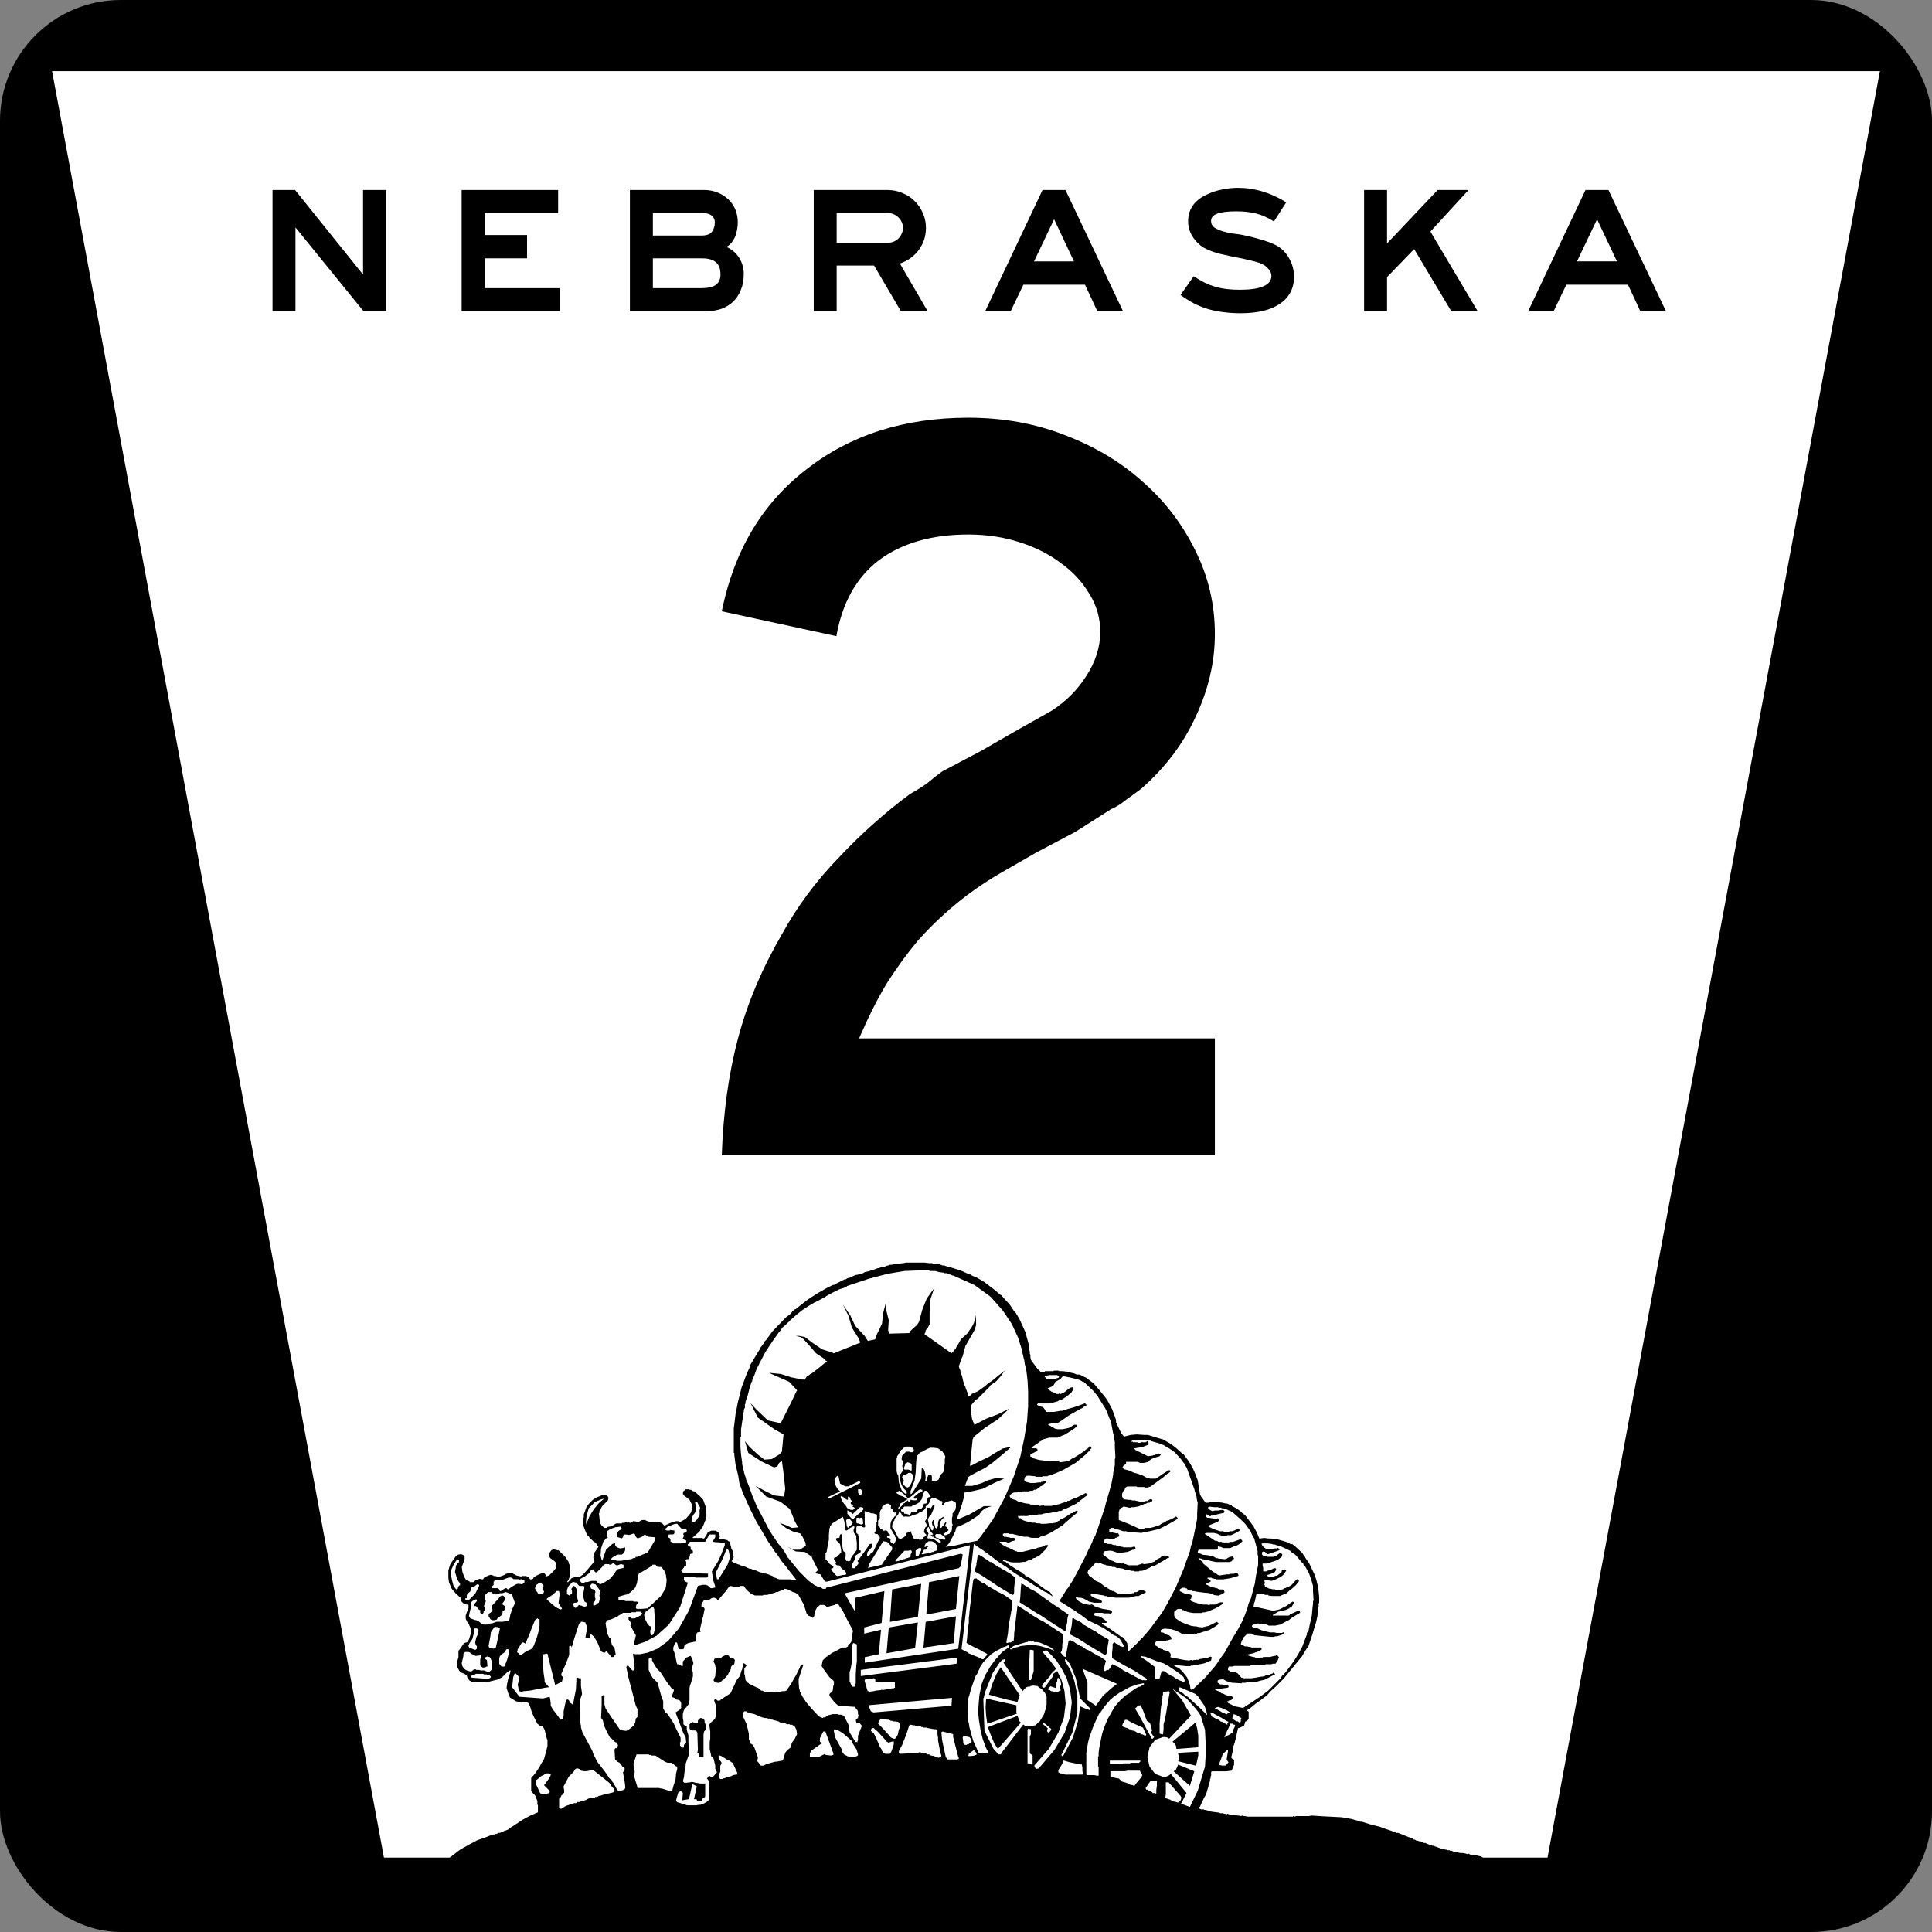 <?xml version="1.0" encoding="UTF-8" standalone="no"?>
<svg xmlns="http://www.w3.org/2000/svg" width="600" height="600">
  <rect width="100%" height="100%" fill="#808080" stroke="none"/>
  <g transform="translate(-70 238.153)">
    <rect width="600" height="600" rx="37.5" ry="37.5" transform="translate(70 -238.153)"/>
    <path fill="#fff" d="M86.166-216.064h567.666l-103.238 554.806H189.239z"/>
    <g fill-rule="evenodd">
      <path d="M530.948 339.75v-.165l-.513-.87-.522-.348-.87-.174-.522-.174h-.174l-.522-.183h-.183l-.165.183h-.174v-.183h-.696l-.522-.339h-.174v.174h-.174l-.522-.174-.861-.174h-.87l-1.392-.357h-.522l-.348-.165h-.174v-.174h-.696l-.174-.174h-.697v-.174h-.696l-.165-.174h-.531l-1.044-.339-.513-.183-.358-.174-.687-.174v-.174h-.696l-.174-.174h-.696l-.348-.348h-.348l-.522-.339h-.522l-.174-.183h-.339l-.531-.348h-.522l-.174-.165h-.522l-.522-.357h-.339l-.174-.174h-.174v-.174h-.183l-4.342-1.731h-.687v-.183h-.183l-1.392-.513-1.557-.522-1.914-.696-2.775-.696-2.794-.87h-.513l-.87-.348-.696-.174-.522-.165-.687-.183h-.183l-1.557-.348h-.174l-1.218-.165-3.481-.174-3.297-.183-2.436-.165-.696.165h-3.994l-.522.183-.174-.183h-.174l-.183.183h-14.069l-.174-.183h-.174l-.183.183-.165-.183h-.522l-.522-.165-.174.165-.87-.165-2.427-.174-.183-.183h-.348l-.339-.165h-.183l-.174.165-.165-.165h-.522l-.522-.183h-.87l-.174-.165-2.61-.348-.348-.174-1.566-.357h-.174l-.174-.165h-.861l-.348-.174-.522-.174.522-.522 1.209-2.601.706-1.227 1.209-4.168v-.687h.174v-.705l.174-.174v-1.209l.348-.183h4.35l1.392-.174h.165l.174-.174.696-1.74v-1.558h-.174l-.522-.348-.174-.348.522-2.262.174-1.392.174-.174v-.348l.174-.165v-.183l.348-1.383.696-3.133.522-.165 1.218-.531.174-.174.348-1.209h.165l.696-.531v-.165l.183-.174v-2.263h-.183l-.339-.348 1.044-.696 1.905-1.566 1.044-.696 2.262-1.74 1.044-1.209 1.566-1.392 2.601-2.61 3.829-4.69 1.74-2.088 1.035-1.74.696-1.035.348-.522 1.218-3.646.522-1.749.687-2.253.522-2.601v-1.567l.183-.348v-1.053l.174-.165v-1.915l-.174-1.74-.183-1.392-.522-2.079-.513-1.566-1.74-3.655-1.218-1.731v-.183l-.348-.348-.522-.861h-.165v-.174l-2.088-1.914-.87-.696h-.696v-.174h-.174v-.174l-1.044-.348-2.959-.87-1.905-.174h-.696l-1.218-.165-1.392.165h-.174l-.696-1.731-1.209-2.262-.183-.174-2.088-2.785-.513-.513-.696-.531-.522-.513-1.218-.87-.348-.183-.696-.339-.348-.174v-.174h-.339l-.87-.522-1.044-.174-.696-.174-1.392-.174h-2.61l-.339.174h-.871l-1.392-1.914-.348-.696-.696-4.342-.87-2.262-.696-1.566-1.218-2.088-1.557-2.079-.357-.174-.339-.348-1.74-1.566-1.566-1.218-2.436-1.383-2.427-.705-1.044-.339-1.218-.358h-1.044l-2.427-.165-1.914.165-2.088.531-.348-.531-.348-.339-.348-.696-.348-.696-1.044-2.253v-.696l-1.209-3.307-1.566-2.949-1.218-1.566-1.566-1.914-1.383-1.566-2.262-1.74-.706-.339-1.383-.696h-.87l-.87-.357-1.557-.339h-.358l-.165-.183-1.401-.165h-1.044l-.339-.174h-1.392l-.174.174h-2.611v.165h-.174l-1.035.183-.183-.183-1.035-1.044-1.914-2.601-.174-.87v-.687l-.174-.357v-.687l-.348-1.053v-1.209l-1.044-3.82-1.74-3.829-1.209-2.079-.522-.531-1.401-2.088-1.731-1.914-.183-.165-.687-.87h-.174l-2.079-1.74-2.959-2.262-1.74-1.044-.348-.174-.522-.348-1.044-.348-.87-.522-.513-.165-.531-.183-.339-.165-.348-.174-1.218-.522-2.775-.87-1.227-.348h-.165l-.357-.174h-.339v-.165h-.87l-.174-.183h-.522v-.174h-1.566v-.174h-.696v-.165h-1.044l-1.392-.183h-5.724l-.879.183-1.914.165-1.914.348h-.513l-.174.183h-.174l-.696.165-.174.174-.87.165h-.339l-.879.357h-.348l-.348.174h-.165l-.357.174-.513.174h-.357l-.687.348-1.566.348-.522.339-1.914.531h-.339l-1.575.687-.339.183-.696.165-.522.348h-.348l-2.427 1.227-.879.513h-.339l-2.088 1.044-1.218.696-1.218.696-1.914 1.218-1.557 1.044-2.446 1.905-1.035.87-.513.174-.183.183-.174.165-.174.174-.696.87-1.383 1.044-4.177 4.342-1.905 2.61-.531.513-.348.696-.513.696-.705.879v.339l-.174.183-2.601 4.342-.339 1.035-.879 1.914-.522 1.392-.174.522-.87 2.262-1.044 4.168-.174.696-.513 2.785-.174.696v.174l-.357 2.949-.165 1.218v7.648h.165v.687l.357 2.794.861 3.646.348 2.262 1.044 2.949 2.098 4.69 2.079 4.186 3.646 6.247 1.218 1.74.87 1.392.87 1.035 1.218 1.914 1.035 1.218 1.044 1.383 2.61 3.316h-1.044l-.696-.183h-3.471l-.696-.165h-.183v-.174h-.165l-.348-.174h-.174l-.348-.348-.348-.174-1.731-.696-1.401-.174-.165-.174-.705-.174-1.566-.696h-.522l-.513-.348h-.513l-1.924-.87-.87-.165-.174-.183-.696-.174-.339-.174-.522-.174-.348-.174h-.183l-.165-.165-.174-.183h-.174l.696-1.392-.183-.348v-.687l-.165-.522v-.349l-.348-.522-.522-2.088v-.174l-.696-.339v-.183l-1.74-.348h-.174l-.174.183-.348-.183h-.174v-.174l.174-.522v-.174l-.174-.861h-.174v-.174l-.861-.705h-1.392l-.87.357h-.183l-.513 1.035-.696 1.044h-.348l-.174-.165h-2.959l-.165-.183h.165l1.749-1.566.165-.165.348-.357v-.165l.87-1.218 1.044-2.61v-1.905l-.174-.696v-.705l-.87-2.427-.348-.174-.348-.522-.174-.174-1.74-1.566-.687-.165-.174-.183-.174-.165h-.531v-.174h-1.209l-.522.522h-.174l-.174.696v.165l.348.522.174.183.522.339 1.035.861.705 1.401v1.218l-.174 1.209-.531.705-1.209 1.383-1.566.87h-.522l-.174-.165h-.696l-1.74.513-1.905.87-.87-.87h-.174l-1.044-.348h-.174l-.174.174h-1.566l-.696-.174-1.044-.339-.165-.183h-1.044l-.705.357-.513.339-.174-.174h-.174l-.87-.165h-.348l-.174.165-.174.174-.348.174h-.348l-.174-.174h-.174l-.174.174-.522-.174h-.174l-.522.174h-.687v.183h-1.749l-.339.165-1.044.696-1.044.174h-.174l-.348.348h-.696l-.87-.696-.522-.87-.174-1.392v-.174l-.165-1.392.165-.174v-.513l.87-1.566 1.74-1.74.174-.696v-.174l-.174-.348-.174-.165-.522-.348h-.861l-2.098.861-1.035.687-1.044 1.053-.87 1.044-.87 2.436v.871l-.174.513v1.914l.348 1.044.87 2.079.348.183.348.513.174.348.348.174.348.348.348.348.861.522.183.513.522.531v.174l-1.053 1.566-.165.174v.348l-.183.174-.165 1.044.348 1.209-1.218 1.392-.696.87-1.566 1.74-1.218.87h-.696l-.522-.174h-.165v.174l-1.053.348-1.035 1.209h-.348l.522-.87.522-1.383-.174-2.61v-.339l-.348-.705v-.339l-1.044-1.575-2.088-2.079h-.348l-.696-.183-.339-.165h-.174l-.705.348-.513.696-.183.174v.861l.348.705 1.227.861.522.522.165.879-.165.87-.696.861-1.218 1.218-.183.165-.513.183-.522.174v-.522l-.348-.348v-.174h-.87l-1.566.687-.522.357-.522.348v.174l-.174.174-.348.165h-.522l-.348-.513-.87-.522h-1.209l-.348.174-.696-.174-.87-.183-.348-.339h-.348l-.348-.348h-1.035l-1.053.174-.174.174-.687.339-.531.183-.513.174h-.87l-.522-.174h-.522l-.174-.183-.696-.165h-.165l-.531.165-1.218.531-.174.174-.165.174-.183.339h-.348l-.687-.165-1.044.348-.348.174-.348.339-.174.174h-1.218v-.174l-.174-.174h-.348l-.696-.522-.522-.861-.522-1.566-.174-1.392.87-2.427v-.87l-.522-.531h-.174l-.348-.165h-.174l-.861.165-.522.531h-.174l-.87 1.218-.348.522-.357.513-.165.348-.522 1.74v2.262l.174 1.383.687 1.74.357.531 1.044 1.209 1.731 1.566v.87l.348.348.174.174.174.165.87.357h.522l.174.174v.87l-.87 2.262v1.035l.348.87.522.696.696 1.557v1.566l-.522 1.74-.522.87-1.044.348-1.566 2.253h-.165v2.098l-.357 1.209v1.914l.696 1.218.696.522.87.348.696.513.174.696.696.87.348.174.696.348h2.949l.87-.174h1.044l2.785-.696.348-.165.696-.357.339-.165 1.218-1.227 1.053-.861h.339v.348l-.87 2.775v.348l-.174.522v.174l-.174 1.218.705 2.253.339.705 1.914 1.209 1.044.183.696.174.174.165v-.165h1.557l.357.165.513 1.044.522 1.74.522 1.218 1.218 2.436.696.513.174.174h.348l.348.174.174.183v.174h.174l.348.696.348 1.383.348 1.392.174.348v1.914l-.348 1.383-.696 2.61-1.044 1.731-.348.705-1.392 2.079-1.218 1.392v4.002l.522.696.696.687.174.531.174.348.348.861v1.044l.174.348v2.079l-.174.183-.696.165v.183h-.174l-.87.348-1.392.696-1.557.861-2.61 1.74-.861.513-.879.705-.87.348h-.165l-.357.174-.165.174h-.174l-.87.348h-.696v.174l-.348.174h-.522l-.174.174h-.348l-.174.174-.87.174-1.74.696-.522.165-.513.174-1.044.357-2.61 1.383-2.775 1.566-.696.522-3.133 2.436v.348l-.174.165m214.839-39.798h-.531l-.861-.522-.879-.174-.165-.348h-.531l-.513-.348-.696-.165-.87-.357-.174-.348.174-.513.522-.87.174-.357h.522l1.914 1.044 3.133 1.401 1.035 2.253-.174.174h-.348l-.696-.348h-.339l-.696-.522m-86.045-66.911.174.339.174 1.218v.522h-.174l-.174.165h-.348l-.348-.165h-.174l-.174-.165h-.522l-.165-.183v-1.393l.165-.174h.696l.174.174.183-.174h.348l.165-.165m0-8.17v.696l-.348.687h-.348l-.522-.87v-1.035h.87l.348.522m90.213 76.996h-.174l-2.088-3.829v-.174h-.174v-.174l-1.905-3.471-1.053-1.74.174-.174.522-.522.87-.348h.174l.705 1.566 1.209 3.307.87.513.174.358.522 1.914v.339l-.174.174v.522l.87 1.218-.174.165-.348.357m-56.67-60.142-3.646 32.159-29.027 4.342v-1.731l1.044-.183 2.079-.513 1.218-.183.706-7.639-5.221 1.209v-1.905l5.395-1.392.861-9.911-9.031 2.088v4.342l-.879-1.392-1.557-2.775-.87-1.566 35.457-7.813.522-.531.696-3.655-.522-.339-40.495 10.25-1.227.174-.339.522h-.87l-.696-.522-1.044-.174-.165-.174-.531-.174-2.088-1.557-2.785-2.785-3.123-3.82-.174-.183v-.165h-.174l-.87-1.566-1.035-1.557-1.218-1.401v-.174H311.43v-.174l-2.436-3.655-2.088-3.994-2.079-4.003v-.165l-.174-.174v-.174l-1.044-2.436-.861-2.436-.879-2.253-.174-.183v-.33l-.522-1.575-.348-1.566-.348-1.383v-.532l-.339-2.427-.183-2.436v-2.959l.183-.165v-2.262l.339-2.253.348-2.436v-.531l.174-.165v-.696l.348-.696v-1.044l.174-.174v-.522l.705-2.079.522-2.088.687-2.088.174-.174v-.348l.687-1.566.696-1.914.87-1.731v-.183l.183-.165 1.731-3.297 2.088-3.142 2.088-2.94h.174v-.183l.174-.174.687-1.035 1.053-.879.861-.87h.174v-.165l.174-.183 1.74-1.557 1.905-1.566 2.088-1.392 1.74-1.044 1.74-.861 1.566-.87.174-.174h.174l.174-.174 1.905-1.044 2.098-1.044 2.079-.696.165-.174h.183v-.174l6.778-2.262 5.908-1.557 5.221-.87 4.342-.174h3.297l.174.174h1.74l1.218.348 1.392.174h.165v.165h.879l.696.348.696.183.165.174h.348l6.604 2.949 5.038 3.655 3.829 4.342 2.785 4.168 1.914 4.177 1.035 3.297.522 2.262.183.87.174.522.165 1.218.522 2.262.348 2.949.174 3.481v4.342l-.348 4.873-.861 5.212-1.227 5.734-2.079 6.256-2.775 6.43-3.655 6.778-3.471 4.864-1.227 1.566-.174.183-2.601.513-4.699 1.044-2.601.348.339-.174.879-1.044 1.035-1.914.87-1.731.174-.87.174-.348.87-.348 2.61-1.218 3.471-2.253.879-1.218 1.035-.87 2.088-.696h-2.436l-2.436 1.392-2.079 1.218-2.088.87-1.218.513h-.522l.174-.696.696-1.905.696-2.088.522-1.914.174-1.218v-.348l.87-.174 1.914-.339 2.949-.696 1.74-.879 2.079-1.035 2.785-1.209-2.61-.183-2.427.696-1.905.87-2.968.861h-2.253l1.044-2.775.861-.522 1.914-1.044 2.436-1.218 2.436-1.74 2.949-2.427 2.785-2.436-2.61.531-2.436 1.383-1.914 1.218-3.297 1.566-1.914 1.035-.696.183.183-1.566.339-3.481.348-3.297.183-.174v-.358l3.646-2.94 3.994-2.61 3.481-3.307-3.481 1.74-3.646 1.383-3.655 1.914-.339-.861-.357-.87-.174-.879v-.339l-.174-.174v-2.959l.174-.174.531-.696.861-.861h.174v-.183h.174l1.218-1.209 1.218-1.218 1.209-1.218.183-.174.174-.348.165-.174 1.749-1.218 1.383-1.557 1.227-1.74-1.749 1.383-1.905 1.566-1.74 1.218-.174.174-.174.174-.174.174-1.209.87-1.227.87-1.566.696h-.174l-.174.165-.174.183-.348.339-.339.174h-.174v-.339l-.348-1.044-.522-1.392v-.174l-.174-.183-.522-1.557-.348-1.557-.522-1.401v-.513l-.174-.174-.174-.531-.174-.513.174-.348.348-1.053.522-1.383.174-.174v-.174l.87-3.133 1.383-2.418 1.392-2.446.522-1.557v-1.566l-.174-1.566-.174 1.218-.339 1.209-.531 1.044-1.557 2.262-1.914 1.74-1.392 2.436-.174.165v.174l-.696.87-.522.531-.165.165-8.354-5.899v-.183l.174-.174.183-.87.687-.861.522-1.053v-3.82l.174-3.646 1.218-3.655-2.262 3.123-1.392 3.481-1.035 3.82-.696 1.053-1.044.87-.87.861-.174.174v.183l-.174.174v.165l-6.43.174v-.696l-.174-.174v-.522l.174-2.775-.696-2.785-.174-2.775-.87 3.307-.348 3.288-1.392 2.959-.174.174v.183l-.339.861-.174.522v.174l-.696.174-.87.174-.696.174-.174-.174-.348-.522-.522-.87-.174-.174v-.174h-.174l-2.601-2.775-1.566-3.307-2.262-3.307 1.74 3.481 1.044 3.655 2.079 3.307v.165l.174.174v.174l.174.348.183.348v.174l-8.18 3.297h-.174l-.165-.165-3.307-1.053-2.61-1.74-2.775-2.079-.87-.174-.879-.174h-1.035l.696.174.696.174.696.357 2.079 2.244 2.088 2.436 2.61 1.74.174.174.174.174v.174l.339.174.174.165-.861.531-1.914 1.557-2.253 1.74h-.174l-.183.183-1.035.696-.522.861h-.696l-3.481-.687-3.297-1.053-3.655-.348 3.133 1.401 3.123 1.383 2.436 2.601v.174l-.174.183-1.566 3.297-2.262 4.516-1.035 2.088-4.003-.87-3.646-3.471-1.74-1.914 2.262 4.516 5.212 3.655 2.775 1.566-.513 5.386-.87.87-2.262 1.392-2.262.174-2.079-1.566-2.601-2.436-1.401-1.74 1.044 3.655 3.994 2.601 4.003 1.914 1.044-.339.522-1.053.87-.687.513 3.82.522 4.873-.348 2.427-3.123-.348-2.785-1.383-2.949-1.575 3.307 3.307 4.342 1.566 2.949 2.262.522 1.209 1.044 2.62 1.044 1.905-1.905.174-1.914-.87-1.914-.696 1.914 1.566 2.079 1.044 2.436.696.696 1.035.87 1.74.165 1.044-1.905 1.209h-1.731l-2.098-.861 2.61 1.392 2.785.174 2.088 1.392.513 1.218 1.053 2.079.513 1.044h-.174l-.87.87 1.74.348 1.392 2.253h.687l44.323-11.294m-33.707-5.908.165.174.522.174h.348l.174-.348-.174-.861v-3.829l.696.174 1.392.513h.522l1.035.357h.174v2.254l-.174.174v.87l-.165.696v.522l-.174.87-.348.165.165.358.357.174h.513l.696.861v.522l-.522.87-1.557 3.307-.522.174-.87 1.218h-.174l-.348-.348.174-1.044 1.566-1.74-.183-.531-.165-.339-.522.174-1.218 1.731-2.262 3.142-.348.339.348.522v.174l-.174.348-1.044 1.227h-.522l-.174-.183v-1.219l.696-1.209.183-.696.174-.696 1.392-.87.165-.348v-.174l-.165-.174h-.357v-2.949l-.174-1.227-.174-.861-.348-.174v-.174h-.165v-1.566l.165-.522h1.401m18.594 6.787v.687l-.87 1.731h-.348v.183l-.522-.183v-1.731h.174l.174-.348.696-.339h.696m3.297-15.654h.87l.522.348 1.044.522.522.174h.174v.174l.174.174-.174.696.174.165.174.183.174-.183v-.339h.165v-.174l.879-.522h.165l1.227-.348h.165l.348.174.696.348.174.348v1.209l-.174.705v.165l-.174.183-.174.348-.174.165-.348.348v.87l-.174.522v1.749l.174.165v.696h-.174v.87l-.165.696-.522.522v.174l-1.227.513h-.522v-.513l1.401-1.044-.174-.174-.183-.174h-.165v-.349l.165-.174-.522-.174-.165-.174v-.349l.339-.696-.174-.174h-.165l-.357.687-.687.705v.174l-.348.174h-.348v-1.383l.174-.696h.174l.174-.357.348-.348.174-.174.339-.339v-.183h-.165l-.348.183-.522.339-.522.348-.174.357-.174.687v.87l-.174.522v.174l-.165.174h-.183l-.174-.174h-.174v-.174l-.174-.696-.174-.513v-.871l-.174-.183h-.174l-.348.696.174.87.348.522v.174l-.174.696v.174h-.174v.165l-.174-.165-.174-.174v-.174h-.165v-.523l-.357-.174h-.174v-.523l-.165-.87-.183-.696v-.174l.348-.87h.174v-.174l.174-.165h.183l1.035-2.446.174-.513-.174-.174-.174-.183h-.174l-.522.87-.165.183h-.357v-.183h-.697v2.784l-.174.183v.339l-.339.522-.183.357.183.513.339.513.174.183v.349h-.174v.174h-.339l-.357.696-.165.696.165.522.531.522v.348l-.174.165h-.183l-.174.174h-.165l-.348.522v.174l-.357.183h-.861v-.183h-.174l-.348.183h-.174l-.174-.183h-.522l-.348-.339v-.183l-.348-.696-.174-.339-.174-.531v-.339l-.87.339-.513.183-.174.348-.183.522-.339.339-.879.522-.174.174h-.339l-.183-.174-.339-.165v-.183l-.174-.174-.348-.687-.174-.348-.522-1.044-.348-.522h-.174l-.165-.522v-.174l.165-1.044v-.174l.174-.174.348-.339v-.183l.174-.522.348-.339.339-.522.358-.348v-.183l.174-.174v-.349h.348l.174.174.165.174.174.174v.183l.174.348.522.339h.357l.348-.174.174.174h.687l.696-.174.522-.339.87-.174.87-.357.174-.174.174-.174.174-.165h.513l.705-.531.522-.696v-.513h.174l.165-.174.696-.696.174-.522v-.531h.174v-.165l.348-.174.174-.174v-.174m75.961 56.139h-.348l-.531-.522-.861-.348-1.566-1.035-.522-.348h-.687l-.183.348-.522 1.905-.513.183-.183-.183v.183h-.513l-.174-.183v-3.471l-2.262-1.74-2.079-1.383-.183-.183h.183v-.174l.861.174h.348l4.003 1.566 1.74.522 1.557.87 2.61 1.74 1.392 1.035.165.174.357.348.174.183.339 1.035-.174.348h-.522l-.174-.174-1.044-.348-.687-.522m-73.698-44.836h.522l.174.174.522.348.339.165v.174h.183v.174l.174.183v.522h-.522l-.87-.183-1.566-.522v-.174h-.174v-.522l.174-.165v-.174h1.044m-3.133 2.253h.174l.174-.165v.165h.522l.87.348.174.174.174.348.174.165.348.879-.165.87-.357.174h-.174l-.348.174h-.174v.174h-.522l-.174.174h-.522v.174h-1.036v.174h-.174l-.87.174h-.358v-.174l.705-1.227h.522l.513-.687.174-.174v-.174h-.174v-.174h-.174l-.165.174-.174.174h-.357v-.349l.174-.357.183-.339.174-.174.513-.348.183-.174h.165m71.61 57.009v-.522l.174-1.905.174-2.436.174-1.218.183-.696v-1.035l.165-.531v-.513l.174-.522v-.696l.183-.174 1.383-.174h.348l.174.348-.696 3.82v.522l-.174.174v.522l-.348 1.914-.348 1.731-.339 1.227v1.557l-.183 1.566-.87-.165-.174-.183v-2.611m-97.504-52.659v-.696l-.522-.522h-.174l-.522-2.436v-2.775l-.174-.174-.348.174-.174.861-.165.183h-.531l-.339.165v.522l1.209 1.218.348 1.914v.696l-.174.174-.348.348-.165.165-.696.696-.706.183-.174.339.174.531.531.522-.183.339v.348l.522.357h.696l.696 1.035.87.522v.174l.348.348.165.174v.522l-.513.174h-.696l-.348.165-1.044.183h-.174l-.339-.183-1.401-1.557-.165-.522.522-.165.165-.183v-.348l-1.209-.87-.522-.696-.696-.687v-1.914l.174-.174.165-.174.357-2.088.348-1.731v-1.401l.174-2.079.165-.348v-.348l.183-.174.174-.174.165-.348.174-.165 1.401-.87 1.905-1.227.174.522.348 1.218v.174l.174 1.566-.174.174.174.348.339.339.357-.165.87-.696 1.044-.522.339.174-.339 1.044.174.87.696.87v.861l.165 1.392v2.079l-.696 1.053-.696.861-.522.87v.531l-.513.339-.522-.174h-.357v-.165l-.165-.348-.174-.183.174-.687v-.348m109.329-1.044.174-.522.174-.183h5.386l.522-.165v-.87l.87.174.861.358h2.088l1.218-.531h.174v-.174h.522l.879-.522 1.035-.87-.174-.348-.348-.348-.513.183-1.401.513-.522.174h-.687l-.696.174h-1.914l-.174-.174h-1.044l-.174-.174-.522-.165h-.348l-2.262-1.566-.87-.522v-.174l.358-.174h2.427l1.392.348v.174l.522.165.696.183h1.383l.174-.183h1.219l1.044-.513 1.566-.879v-.165l-.165-.348h-.531l-.696.348-.348.165h-.174l-.339.183h-.705l-.348.174h-1.557l-.183-.174h-1.035l-2.088-.696-.348-.174-.696-.348-.348-.174-.165-.174v-.174l2.079-.87.87-.348.522-.522v-.348l-.522-.174h-.174l-.348.174h-.871l-.174-.174-1.218-.174h-.522l-.513-.522v-.513l.174-.183.174.183h.165l.696.513h.348l.174-.165h.348l.348-.174h.87l.174-.174 2.262-.531.174-.339-.174-.348-.348-.183h-.522l-.87.183H447.345l-.87.174-.696-.357-.696-.696.183-.174h.339v-.165l1.392.165h1.218l.348.174h.696l.174.183h.513l1.044.348.696.348.87.348 1.218 1.044 1.566 1.383 1.392 1.392 1.74 2.436.174.522.522 1.035.339.522 1.044 3.829v1.044l.174.696v2.601l-.687 3.481-.357 2.427-1.209 4.525-.696 1.557-.183.696-.339 1.218-.87 2.262-.696 1.566-1.392 2.601-1.392 2.262-2.601 4.699-1.044 1.392-1.74 2.601-3.307 3.82-3.471 3.307-.174.174-.348.174h-.349l-.174-.348-.174-1.218-.174-.348v-.174l-.696-1.731-1.392-1.74-1.035-1.044-.696-.348-.696-.348-.357-.348h.531l3.307.348h1.383l.174-.174h.697l.174-.174h.696l2.601-.522 2.088-.87.174-1.035-.348-.183-.522.183-.348.165h-.174l-1.731.348h-.348l-.87.357-.348-.183v.183h-.871l-.348.165-.348-.165h-.174l-.522.165h-.174l-1.392-.165-2.775-.531h-.348l-1.218-.339.174-.696-.174-.522-.522-.531-1.044-.348-.696-.165v-.174l-.696-.174-.696-.348-.348-.348-.687-.348v-.174h-.183l.183-.696.348-.348v-.174h2.95l.174-.165h.348l1.218-.358v-.522l-.348-.348-.348-.348-.696-.174-.87-.513-.348-.183h-.522l-.174-.174v-.522l.174-.165.183-.174h.165l.696-.183 2.088.183 1.566.513.348.183.687.339.357.183.174.165h.696l.165.183h2.785l.174-.183h1.044v-.165h.696l1.044-.357 1.383-.348.174-.174h.348l1.74-1.035 1.044-.696.174-.348v-.174l-.522-.348-2.436 1.209-.687.174h-.348l-.183.183h-.522l-.165.174-1.392-.174-.696-.183h-.522l-1.044-.174-1.914-.687-1.209-.522-.522-.348-.522-.348-.522-.348-.174-.174-.174-.348-.174-.348v-1.218l.174-.174h.174v-.174l.696-.522h1.219l.339.358h.357v.165l1.731.522 1.218.183h2.61l.348-.183h.513l.705-.174.687-.174.696-.339 1.218-.522 1.566-.879.522-.339.174-.174.174-.183-.174-.339h-.696l-.174.174h-.348l-.87.522h-1.74l-.174.174-.861-.174h-1.218l-.696-.174-.522-.183h-.348l-.348-.165-.696-.174-.87-.348-.522-.348v-.183l.348-.165.174-.696v-.522l-.522-.174-.174-.174h-.696l-.87-.174-1.392-.696v-.513l.183-.183.348-.174.165-.174h.871l.357.174h.165l.357.358v.165l.687.174h.696l.174.174h.522l.696.174 1.392.174 1.392.183h.513l1.74.339.348.348 1.392.183.87-.357.687-.348.358-.348-.174-.522-.522-.339h-1.045l-.522-.358-1.566-.348-.87-.348-.696-.348-.339-.165v-.183l1.383-.696v-.339l-1.044-.696.174-.174h1.218v.174h.522l.174.174h.522l.174.165h2.088l2.253-.339 2.436-.696.174-.183-.174-.513-.339-.174h-.705l-.174.174h-1.035l-.531.174h-.696l-2.253.339-.522-.165-.87-.696-.522-.174-3.133-2.61v-.348l-1.209-1.035-.174-.348.87.165.348.183 1.044.174.861.174.522.165 1.74.357h3.994l.696-.183.87-.87-.348-.687h-.165l-.879.165-.696.357-.174.165h-.339l-.174.183-1.74-.183h-.174l-.522-.165h-.348l-.87-.522-1.557-.348-1.74-.183-.696-.339-.87-.174v-.348m5.734 48.317.522-.174h.174l1.044.348 1.557.696.87.522h.174l-.348.174-.522.339-.174.183h-.165l-.348-.183-.531-.339h-.339l-.522-.348-.87-.522-.348-.174h-.174l-.174-.174h-.174v-.174l.348-.174m-48.674-6.082.183.174.165.348v.348h-.165l-1.218.522h-.174l-.522-.174-.348-.174h-.349l-.348-.174-.174-.174h-.339l-.357-.348.696-.696.174-.174 1.566.522.348-1.914.174-.174v-.522l.174-.522h.174l.174.174.348.522.165.174.183 1.218-.531 1.044m-3.646 12.686v-.174l-1.383-1.209v-.532h.165l.174.174 2.088 1.74v.174h.174l-.687.87-.174.174-.357-.174v-.174h-.174v-.696l.174-.174m0-25.033-2.436-.687-1.035-.174-1.566-.174-3.307.348-1.035.348-.879.174-1.035.522h-.348v-.358l.348-.165.696-.522.522-.174 3.471-1.044h.348l.174-.174h1.731l.183.174h.87l.861.174 2.088.87 1.392.696 1.044.861h-.174l-1.914-.696m-4.351.696v6.439l-.861 2.775h-.522v-4.864l.174-4.516h.696l.513.165m7.135-85.514.522.174.174.183v.349l-.174.165-.696.174-.696.348-1.383-.165h-1.054v-.183l-.174-.174v-.165l-.348-.174.348-.174.174-.183h.174l.879-.174h2.253m17.037 47.456h.522l.687.348.87.174 1.566.522h.87l1.218.339h1.035l2.61.183.522-.183 1.914-.339 2.949-.696 2.088-1.044 1.566-.87 2.088-1.218v-.348l-.348-.348h-.522v.183l-1.218.687h-.174l-.696.357h-.348l-.696.513-.861.357-.706.513-2.079.696h-.174l-.522.174h-1.74l-.522.348h-.348l-.339.174-3.838-1.74-2.601-1.035-.522-.183v-2.601l.174-.348v-.183l.348-.513.696-.358.174-.165h.348l1.557.339h.531l.165-.174h.879l.861-.165h.174l.522-.174.348-.174.522-.183.696-.339h.348l.696-.348h.522l.87-.522v-.174l-.174-.348-.174-.174-.696.339-.522.357h-.522l-.696.348-1.218-.174-.696-.174-.696-.174h-.861l-.348-.183h-.705l-1.383-.165-.348-.174-.348-.696v-.871l.174-.348v-.174l.696-.861v-.358l.174-.174.522-.339h2.959l.165.174h2.262l.174.165h1.044v-.165h.174l.522-.174 3.297-2.427.522-.366 1.218-1.035 1.044-.696v-.349l-.174-.165h-.522l-.174.165-.174.174-1.392.87-1.731 1.218h-.174l-.174.183h-1.74l-.522-.183h-.348l-1.566-.87-1.566-.522-1.218-.339-1.035-.531-1.914-.522-.348-.522v-.165l.174-.174v-.174l.522-.348.348-.348v-.522h3.646l.696.339h1.044l1.566-.339.174-.348.522-.348.174-.174 1.392-.522 1.209-.348.348-.522-.174-.174-.522-.174-1.218.513h-.339l-.348.183h-.174l-1.218.174-2.436-1.218-1.392-.696-.339-.348v-.165l.861-.183 1.392-.174.87-.339.87-.348.348-.174v-.696l-.348-.357-.522.357h-1.044v-.174l-.174.174h-.165l-.183.165h-.87l-.174-.165h-1.218l-.165-.174h-.522l.165-.183.183-.174h1.731v-.165h2.61l.348.165h.871l.348.174 2.427.696 1.401.531 1.035.687h.174l.522.357 1.044.687.696.522 1.914 2.088.339.522.696.87.87 1.557 2.262 6.439.174.687.522 1.566v.348l.174 1.044.174.348-.174 3.646v1.566l-.87 4.351-.696 3.297-.348.696-.348 1.74-.348 1.035-.339.879-.522 1.392-.696 2.079-2.436 5.734-2.61 5.038-1.731 2.968-1.053 1.383-2.427 3.307-1.74 2.079-.522.522-.165.348h-.183l-1.566 1.74-2.775 2.601h-.174v-.861l-.174-1.74-1.044-1.566h-.174l-.174-.348h-.174l-.522-.174-.174-.174-3.646-2.601-1.218-.696-.696-.357V265.85h1.392v-.522l-1.392-1.044-1.044-.522h-.522l-.696-.174-.165-.165.165-.696h2.611v.165h1.905l.174.174h.348l.357-.522-.174-.522-.531-.165-1.035-.183-1.218-.174-2.262-.687-1.044-.696h-.174l-.348.174h-.165l-.879-.174-1.035-.174-1.218-.696-.348-.174-.522-.531-.174-.165-.174-.348.174-.174h.348l.174.174h.696l.87.174 1.044.522.861.522 1.575.348h2.254l.174-.348-.174-.357-.696-.348-1.218-.339-1.218-.696-.174-.165v-.532l1.914.174 1.044.174 1.218.183.174.165h.522l.174.174h.687l1.914.348h4.168l1.392-.348.87-.174h.705l.687-.348.705-.348.861-.339v-.357l-.174-.174h-.348v-.174h-1.392l-.861.522h-.696l-.183.348h-.513l-.522.174h-1.044l-2.436.174v-.174l-.696-.174-.522-.348-.687-.348h-.348l-.357-.348h-.165l-1.74-1.044-1.566-1.209-.348-.183-.87-.348-1.905-1.557h-.183l-.174-.348v-.174h-.165v-.174l-.174-.174.174-.696.522-.696h.165l1.74-1.914h.348l.522.348.522-.174.348.174.348.174.522.174h.348l.174.183 1.392.165.522.348h.687l.522.174.174.183h.87l1.044.165.87.348h.348l.348.174h.513l.696.174h.696l.183.174h1.392l.165-.174h.696l.696-.174 1.914-.87.696-.522h.687l2.959-1.731.348-.174.696-.522h.348l.174-.174-.174-.348h-.696l-.348-.348-.513.165-.357.183-.348.165h-.174v.183l-1.044.522-.513.348-.174.339-.522.183-1.392.513-1.566.174-.522-.174-1.566.531h-2.61l-.687-.183-.174-.174h-.348l-.696-.348v.174h-.174l-1.044-.174-.87-.174-.348-.165h-.174l-.174-.183-.513-.174-.357-.165v-.174h-.348l-1.905-1.392-.174-.183.174-.861.174-.174 1.557-.174h.705l1.557.522.348.174 1.914-.174 1.218-.174 1.209-.522.696-.183.348-.165.174-.174-.174-.522h-.687l-.357.174h-2.601l-.174-.174h-.522l-.348-.174h-.348l-.174-.174h-.522l-.174-.174h-.696l-.513-.183-.174-.165h-1.392l-.174-.174-.696-.174v-.871l.696-.522 1.566.174h.861l.348-.339h.174l.696-.358h.174l.174-.339-.174-.348-.174-.348-.174-.174v.174h-.348l-.87-.174-.687-.183h-.183l-.348-.165h-.174v-.696l.357-.348.165-.174h.183m-77.875 44.149 30.071-3.829-.348 1.914-29.723 3.829v-1.914m.87-50.057-.174.339-.348.531-.165.165-.348.174-.879.705-.339.339-.174.174-.522.522-.357.348v-.174l-.339-.174h-.174l-1.218-1.392v-1.036h.174l.174.174h.174l.87.687v.174h.165v.183l2.262-2.098.183-.174.687.174h.174l.174.357m9.041 72.306h.348v.871l-.696 2.079-.348.696h-.174v.174h-1.392l-.87-.513v-.183l-.174-.174-.165-.522-.174-.339-.183-.183-.174-.165v-.174l-1.044-2.436-.861-1.74-.87-.696v-.174l.174-.522h.165v-.174h.705v.174l1.035.87 2.088 2.262.522.696.174.174.348.174.174.165.696-.165.531-.174h.165m-13.382-69.183.696.87.165.174v.174h.174l-.174.183v.33h-.165l-.358.357-.165.174h-.174l-.174.174v.174l-.348.174-.174-.174v-.174h-.174v-.174l-.183-1.557v-.358l.357-.174.174-.174h.522m15.645 64.667-.348.87-.348 1.557-.522.861-.348.357h-.348l-.879-.357-1.035-1.2-1.905-2.088-1.053-1.044.174-.522.522-.87v-.174h.183l.687.174h.87l.348.165h.522l.687.357h.366l.165.174h.522l1.218.174.174.165h.165v.174l.183 1.227m-11.825-.531v.174l-1.044 2.61-.174.522v1.392l-.174.174v.349h-.514l-.174-.174-1.044-1.74-.696-1.044v-.174l-.174-.87-.174-1.392-1.392-2.775-.87-.348h-.87l-.174-.174h-1.557l-1.401.348-1.035.687h-.522l-.174.174-.87-.339-.522-.348-2.079-2.262-1.053-1.218-.696-.861-.687-1.044-.348-.522-.696-1.392-.174-.348v-.348l-.183-.348-.165-1.914v-1.209l.522-1.566.87-2.61-.174-.348-.357.174-.339.348-.174.522-1.218 2.427-.513.87-.879 1.566-.696 1.044-.861 1.218-.531.174h-.696l-.687.174h-.348l-.522.174h-.183l-.165-.174-.174.174h-.174l-.522-.174-.348.174-.696-.174h-1.915l-.174-.174-.348-.174h-.348l-.522-.522-.513-.348-.522-.174-2.079-1.044h-.183v-.174l-.339-.174-.183-.174-.174-.174-.348-.522-.174-1.392-.174-.339v-1.914l.174-.174.174-.174.348-.522-.174-.174-.348-.348-.522-.174-.174.174v.87l-.174.87-.174.348-.522 1.74-.861 1.035-.522 1.044-1.218 2.61-.348.696-2.959 1.914-.348.339h-.687l-.522-.522h-.183l-.348.348.174.705.357.861v.174l.165.348v2.262l-.348 1.209-.174.358-1.383 1.209-.348.696v.174l.174.357v.174l.174 1.209v2.262l-.174 1.044v2.079l.522 2.436h.348l.174.174.174.522.513 2.088v1.044l.183.165.165.522.183.357-1.218 1.383h-.696l-.522-.348-.174.174-.348.522-.174.183.174.165.348.522.174.348v3.82l-.174 1.914-.348.348-.522.348-.348.183-.348.165-.522.174-.348.174h-.522l-.87.174h-2.785l-1.731-.522-.348-.165-.696-.183-.522-.174v-.174l-.174-.174v-.174l.174-.687.348-1.227.174-.522.174-.174.522-.165h.174l.348.165.174.357v.165l-.174 2.088 2.079-.348 1.053-4.69.339.174.696.348.348.174-.87 3.994h.696l.174.174.174.522h.522l.522-.174h.348l.174-.696h.174v-.165h.348l.348-.531v-3.994h-1.74l-.696-.174h-.348l-.696-.183-.687-.165-.522.165-1.74.183-.174-.183-.174-.165-.174-.174.348-1.218.174-1.557.174-1.227.174-.861v-.522l.348-1.044.687-1.914-.174-3.994v-1.914l-.513-1.731v-1.053l-.522-.348h-.174l-.348-.339v-1.044l-.174-.879v-1.392l.348-1.035.348-.522.348-.348.687-.87.348-1.392v-3.82l.183-.861.174-.357.687-2.262v-1.209l-.165-.696v-1.218l.339-1.044-.339-1.218-.522-1.044-.531.174-.339.183-.522.165-.696.87-.348.348v1.393h-.348l-.348-.174-.522-.348h-.522l-.174-.522-.348-1.731v-.183l-.174-.174v-.339l-.348-1.227-.174-.174v-.861l.522-1.392v-.174h.522l.174.174.348 1.557.348.357h1.218l.174-.357.174-.861.174-.174 1.035-.522 2.436-.522v-.174l-.174-.165v-.705l.348-1.557h.174v-.183l1.044-.174-.174-.348v-.696l.696-2.949v-.174l.174-.348.522-2.61-.174-.339-.522-.348h-.174l-.174-.183.174-.87.522-.687v-.183h1.044l.696-.165.696-.522.696-.174h.165l.879.348v.165l.174.183h.165l.174-.183.348-.339.87-1.044 1.218-1.392.696-1.044v-.174h.174l.174-.174h.174l.861.174.531.174h1.035l.696-.348h1.045l.348.522.522.696 1.392 1.218 1.218.531h2.427l.174-.183h1.218l.522-.174h.348l.87-.348.696-.165.174-.183h.522l2.079-.861.174-.183.87.183 1.74.861.696.183.696.513h.174l1.74 3.133.687 2.079.183.696.513.696.522.174.357.174.513.348.348-.174.174-.522.174-1.218.696-1.392.522-.348.348-.339h1.219l.696.339.165.348.522-.165 1.914-.522.706-.348h.339l.174.174 1.392 2.079 1.392 2.785 1.218 2.262.513 1.035v.183l-.339 1.557v.696l-.174.87v.174l-1.044 1.218v.174l-.531.348h-1.209l-1.905 1.035-1.401.705-.861.687-.87.531-1.044 1.035-.348 1.74.522.861 1.914 2.62 1.209 1.035v.174h.174v1.227l-.174.165-.165 1.392-.183.522-.174.174-.339.165-.348.358v.513l.348.531 1.392 1.731 1.035.87.87.174h1.557l2.446.174h.165l.87 1.044.174.522v.696l.174.348-.174.687v.174l-.513.358-.174.339.174.696.339.174h.696l.531.696h.165m34.935 7.822.696.87v.348l-.174.174h-.174l-.174.174-1.383.174h-.696l.174-.696.174-.174 1.218-.87h.339m-10.25 1.566v.174l-.174.174-.174.174-.522.174-.513-.174v-.174h-.531l-.348-.174-.87-.174h-.165l-.531-.348h-.696v-.174l-1.209-.348h-.522l-.348-.165-.696.165-2.088.174-3.471.174-.183-.174h-.165v-.696l1.035-1.914 1.227-3.123.861-2.61.174-.348v-.174h.348l.87.174h.522v.174h.522l.174.174h1.044l.174.183h.696v.174h.87l.513.165 1.914.348h.522l.357.183v.165h.165v1.219l.174 1.035v.879l.696 3.655.348 1.035m14.6-1.035v.165l-.522.174h-2.437l-1.731-3.82-.705-2.436-.513-1.905-.174-1.227-.174-.513-.174-1.053.174-4.855v-1.218l.348-1.053.513-1.905 1.392-3.994.348-.357.87-1.914.174-.513.696-1.044.348-.522 2.427-2.436 1.575-1.044 1.035-.513.87-.522 1.044-.348.696-.348.348.174-.174.348v.174l-1.74 1.209-.87.87-.348.348-.348.531-.696.687-1.566 2.088-1.731 2.949-1.035 2.61-.705 3.471-.174 1.914-.174 2.262v1.74l.174 1.731.522 3.307.696 2.785 1.044 2.785.696 1.218m-7.822-5.047 1.914.348.165.165.348.531v.522h.174v.349l-1.035.696h-.348l-.183.165h-.513l-.348-.348-.174-.165v-.522l-.174-1.227.174-.339v-.174m-3.646-9.389-24.163 2.088-.87-.348-.348-.87-.174-.348-.174-.174v-.348l.174-.174 25.72-2.262-.165 2.436m2.253 16.167v.349h-.174l-.174.174h-3.297v-.174l-.357-.522-.165-.696-.87-3.994-.174-1.044-.174-1.914v-.174h.174l.174-.174 2.785.706h.339v.165h.174v.871l1.566 6.082.174.348m-87.776 4.864-.174 1.914-.696 2.088-.339 1.392-.183.174h-.174l-1.731-.522-1.044-.357h-.348l-.705-.165h-6.595v-.183l-1.044-3.471.174-1.383-.174-1.401-.174-.513v-.696l.87-2.61v-.174h3.82l.174.174h.522l.174.174h1.218l2.949 1.914.879.348h1.209l.183.174.339.174.174.165.348.358.348.174.348.174v.696l-.348 1.383m-.87-26.242.174.348v.174l-.696 1.914.357.174.513.165.522.531h.348l.522.165.348.174.348.696v1.567l-.174.174v.174l-1.566 1.044 2.436 6.43.696 1.218.174 1.731-.174.183-.522.513v.706l-.174.165h-.174l-.522-.339-.174-.174-.174-.183v-1.035h.174v-1.401l-.174-.339-1.218-2.436-.696-1.557-1.905-2.959-.696-.522-.705-1.218v-2.263l-.687-1.914-1.044-3.82-.348-.348-.696-.696-.522-.522-.696-1.209-.522-1.218v-3.307l.174-.522h.522l.348.174v.696l.87 1.566.696 1.035 1.044 1.053 1.914 2.949 1.557 2.088.357.174h.165m-51.092-11.825v.879l-.531 1.914-.687 1.731v.174l-.183.174h-.87l-.513-.696h-.174v-1.914l.174-.522.348-.513 1.035-.696.696-1.044h.522l.183.174v.339m12.851 38.241.174.183v.165l-.522 1.053-1.557 2.079 1.74 1.74v.513l-.183.183-.513.165-.174.174h-.522l-1.218-.174h-.174l-.174-.165-1.392-2.959v-.871l1.914-1.566h.174l1.218-.696h.861l.348.174m58.063-.513v.696h-.348l-.879.165-.687.348-.87.174-.174.174h-.349l-.348.174-.696.183-.348.165h-.522l-.174-.165-.348-.705v-.174l.348-.87.174-.339v-1.914l.348-.522v-.531l-.696-.861-.174-.87v-.349h.348l.522.174 1.914 1.218.522.174.696.513.348.183 1.392 2.959m37.536-5.569v.349h-.174l-.174.174-.513.174-1.566.174-.522-.174-.348-.174-.696-.348-.348-.174-.696-1.044v-.522l-1.914-3.471-.165-.522-.183-.522v-.339l-.174-.706v-.513h.174v-.183h.183l.687.183 1.74 1.035 2.785 2.436v.349l1.557 2.427v.174l.348 1.218m-7.648 0v.174h-.165l-.522.174-1.566-.174h-.174v-.174l-.174-.174-1.392.696-.348.174h-2.959v-1.045l.531-.87 2.949-2.088h.174v-.165l-.522-.522v-1.045l1.044-2.088h.696v.174l2.427 6.604v.348m-11.468-7.639.174 1.218v.165l-.696 1.392-.861 1.209-.357 1.053v.513h-.174l-1.044.87-.522.696-.687 2.262-.183.174-1.905.348h-.348l-2.601.696-1.053.522h-.861v-.183l-1.044-1.209v-.349l.174-.522v-.348l-1.053-2.959-.522-.87-.513-.348h-.174v-.165l-.339-.87-.183-.348v-1.731l-.696-2.959-1.218-2.61v-.705l.348-.513.174-.174h.522l.531.348h.339l.87.339.861.183 2.436 1.035.87.174h.696l.174.183h.696l.696.339 1.914.531.522.339 1.383.174.696.358h.871v.165h.706l.861.522.522 1.053m-56.496 18.759v.358l-.513.339-2.959.696-1.044.348h-.339l-.522.357h-.705v.165h-.513l-1.566.348-.522.348-1.044.348-.522.174h-.522v.174h-.696l-.522.357h-.513l-2.61.861-1.392.87h-.348l-.174-.174h-.174v-2.958h.174l.522-.87v-.174l.348-.174.522-.696v-.696l-.174-.87v-.339l1.392-2.61.174-.348.687-.687.357-.358.513-.513.357-.705.513-.348h.348l.522.183.522.513.87.174h.87l1.74-.348h.348l2.427 1.914 2.61 2.088.348.522.522.861.513.348.174.522m183.733-24.85.339 1.566-1.905-1.914-4.168-3.82-.879-.531-.513-.513-1.401-.87v-.348l.183-.522.165-.174.87.348 4.003 1.74.348.339.696.705.174.348 1.557 2.253.531 1.392m-19.821 20.16-.174.348v.174l-1.914 2.262-.339.522h-.183l-.339-.174-.87-.174-.522-.348-1.044-.357h-.174l-.522-.165-.348-.174-.87-.861-1.044-.183-.687-.174h-.87v-1.915h4.516l.87-.174h3.82v.174l.696 1.218m21.379-19.464.522.174.87.522.348.174 1.566.861 1.731 1.053h.183l.174.174-.174.165-.183.358v.339l-.339-.165-.174-.174h-.174l-.87-.522-.522-.174-.696-.531-.522-.165-1.218-.696h-.174l-.174-.174h-.174v-.522l-.174-.174v-.522h.174m4.864 14.774.174.174.183.348.174.165-.87 1.053h-1.044l-.87-.183v-.687l.348-.87.696-1.914 1.383-1.218h.183v.522l-.183 1.044-.174 1.044v.522m-35.109 1.218h-1.218v-1.045h9.389l.174.174-.513.522h-2.61l-.174.174h-1.914l-.348.174h-2.784m62.056-50.763-.174.183v.87l-.174 1.392-.174 2.088-.696 3.123-.348 1.731-.522.705v.513l-.348.87-1.044 2.785-1.209 2.262-1.392 2.253-2.436 3.307-1.044 1.209h-.174l-.522.87-2.427 2.436-1.392 1.392-2.785 2.088-5.038 3.297-2.61-.522-.348-.174-1.731-.87-.183-.339v-.183h.357v-.174l.861-.174.522-.696-.165-.339-.357-.174h-.348l-1.383-.357-.87-.513h-.348l-1.044-.696-.87-.348-.174-.174v-.174h1.392l1.044-.174 1.383-.174.357-.174v-.349l-.357-.522-.174.183h-1.209l-.174-.183h-.697l-.696-.522-.174-.174.174-.522.174-.174.87-.174h.687l.879.522 1.731.522 3.133.174v-.174h1.209l.183-.174h1.566l.861-.174h.87l1.218-.348.87-.174.522-.174 2.262-1.218h.513l.183-.339-.183-.357-.174-.165h-.165l-.357.348h-.339l-.174.174-.348.165h-.174l-1.044.174-.174.183-.696.165h-.348l-1.044.183-.87.165-1.209.174h-2.436l-.174-.174h-.522l-.522-.696-.696-.696-.696-.339h-.348l-.174-.174h-1.044v-.174l-.513-.174-.174-.174v-.174l.174-.696.165-.174h1.053l.513-.174h4.873l.174-.174h1.557l1.566-.174h1.566v-.174h1.906l.357-.174h.87l.687-1.044.348-.87v-.165l-.348-.358-.165-.174h-.348l-.174.174h-.174l-.879.174-.687.183h-2.088l-.174.165h-.696l-.174.174h-1.044l-.696-.339h-.339l-1.74-.531-.348-.165.861-.183.705-.165.861-.174.174-.174.696-.174 1.044-.531.348-.165v-.531l-.348-.165h-2.776l-.348-.174h-.357l-.687-.174h-.696l-.522-.348-.522-.174-.174-.183.348-1.2.348-.183v-.522l1.218-1.209.174-.183h1.218l.174.183h.348l.339.339 3.307.348 1.74.174h1.035l.531-.174h.522l2.079-.687.174-.183-.174-.348h-.348l-.174.183h-1.74l-.696-.183h-1.383l-1.392-.339-.87-.183-1.566-.696-.87-.165-.348-.174h-.165l-.348-.174v-.358l.165-.165.183-.174h.339l.696-.183.348-.165 1.392.165h.348l1.044.183.696.339h1.914l1.731-.339 1.566-.87 1.044-.522.87-.696 1.392-.861 1.218-.696-.174-.705-.705.174-1.905.87-.348.174-.348.348h-5.038v-.165l1.731-1.053 2.262-.513.87-.358.687-.522.357-.165.522-.87h.174l.174-.183-.174-.339-.357-.174-.339.174-.522.339-.696.531-.522.339-2.088 1.044-1.566.348h-.696l-3.123-.687-2.436-.522h-.174v-.183l.174-1.035.174-.348.522-2.436h1.74l.174.174h.522l.174.174h1.044v.183l1.209.165h2.793v-.165l1.731-.705 1.044-1.044.348-.165 1.392-1.227.87-1.044.165-.348-.165-.339-.357-.183-.339.183-1.053 1.209-.339.348-.522.348-.348.174-.348.174-.87.348h-.174l-.174.174h-.174v.183l-1.218.165h-1.209l-.174-.165h-.696l-.696-.183h-.348l-1.392-.696v-.349l-.174-.174.174-.687-.174-.531.174-.165.174-.174.87.174 1.035.165.531-.165.522-.174 1.383-.696.87-.522.522-.522.696-1.044v-.174l-.348-.174-.87.174-.165.174v.348l-1.053.87-.174.165-.513.183h-.348l-.183.174-.339.174h-1.219l-.696-.348-.174-.183 1.557-.513 1.053-.522.348-.696v-.348l-.531-.165h-.174l-.165.165-.357.165-.174.183-1.383.348v.174h-1.219v-1.218l-.174-.522v-.697h1.392l1.044-.348 1.566-.522 1.035-.513 1.044-.87v-.696l-.522-.348h-.174l-1.383 1.044h-.531v.165h-2.079l-.348-.165-.87-.183-.348-.348v-.687l.174-.174h.174v-.174l.174.174h.348l.522.522v.174h.522l2.088-.696 1.383-.522v-.348l-.522-.339-.348.165h-.696l-.696.174-1.209.165-.348-.165-.522-.174-.174-.165-.348-.183-.522-.696-.174-.348.174-.174h1.74l1.383.174.357.165h.522l.348.183 1.383.348 2.959 1.392.522.522 1.044.687.513.531 1.74 2.079h.174l.174.348v.174l.348.348.174.174 1.218 2.262.696 1.914.522 1.905v1.566l.174 2.949m-25.033 38.425.348.165h.348l-.174.705-.348.687-.174.522v.174l-.165.348-.183.174h-.174l-.165.183-.183.165-.348.174-1.035.522-.174.174-.174.165v-.339l.348-.696.513-1.218.357-.696.165-.339.174-.531.174-.513h.705l.165.174m-.165-2.098.339-.687v-.348l.522.174.531.174.339.174.174.174.522.339.348.174v.183l-.174.339v.531l-.174.339h-.339l-.183-.165-.174-.174h-.339l-.357-.174-.348-.183-.174-.174h-.174l-.174-.165H452.74v-.532m-57.193-20.325 1.044 1.035 1.566 1.74 1.566 2.427 1.557 2.959 1.044 3.481.522 4.003-.522 4.516-1.74 5.038-3.123 5.212-4.864 5.734-.87.183-.348-.531-.174-.513 4.525-5.221 2.949-5.038 1.74-4.699.522-4.332-.357-3.829-.861-3.307-1.392-2.949-1.218.87-.174.861-2.436 3.307-.348.174-.522-.348v-.513l2.436-2.785.348-.696 1.218-1.218.348-.357-1.914-2.601-1.566-1.731-.687-.87.513-.358.522-.174.348.174.348.358m10.781 37.71v.174l-.174.183h-5.395l-.339-.183h-.522l-.348-.174h-.183l-.165-.174h-.183l-.339-.165v-.706l1.218-1.905.165-.87.183-.174h.174l1.731.513 1.74.357 1.044.174.696.165h.348l.174 1.053v1.035l.174.696m9.727-20.508-2.088 3.655-1.209 2.949-.522 1.74-.696 3.471-.174.879-.174 1.383v1.044l-.174.174v2.959l.174.174v2.775h-.522l-.861-.174h-2.272v-.165h-.165v-6.788l.522-3.133.339-1.383 1.218-3.471.696-1.566 1.218-2.62h.174l1.392-2.079 1.914-2.253 1.035-.87 1.74-1.227 3.123-1.731 2.436-.87 1.749-.348h.339v.349l-.696.348-.522.348h-.339l-.696.348-1.575 1.044-.513.513-1.218.696-1.74 1.566-1.392 1.566-.522.696m-25.372 14.948v2.61l-.174.165h-.348l-.174-.165h-.522l-.174-.174h-.174v-10.424l.174-.357.87.174v1.566l-.348.696v5.212l.87.696m-50.753-19.812-.174-.174h-.348v-.174l-.87-2.959v-.348l.174-.174.696-.165h1.566l.174-.183h.348v.183l.165.165h.183v.696l.513.174h2.098l.165-.174h3.133v.174h.174v1.741h-.174l-.174.174h-.513l-2.968.522h-.174v-.174l-.339.174-1.566.174-.696.174-1.392.174m-4.864-15.123.87.339.165.183v5.212l-.165 1.218-.174 2.785v2.601l-.174.87-.183.348h-.696l-.165-.174-.696-1.566v-2.776l.339-1.053.522-2.949v-4.516l.174-.348.183-.174m13.034-25.381v-.339l.87-.87 1.914-2.088h1.209l.696-.174.174.174h.174v.522l-.348.687v.696l-.87.357-.696.165-.165.183h-.531l-.696.348h-.339l-.183.165-.861.174h-.348m-62.926-12.164-.165-.174h-.174v-1.218l.174-.348.165-.174v-.165l.696-.879.174-.687.174-1.218-.348-1.044v-.174l.174-.174h.174l.348.174.174.174v.174l.696 1.209-.174.696v1.749l-1.044 1.566-.696.513h-.348m-8.335 2.436h-.174v-.522h.174l.522-.522 2.253-.87h.696l1.044 1.218.348.348h.87l.522.174.174.174v.522h-.174v.165l-.174.183h-.522l-.174.174v.513h.174v.348l-.348.696v.174l.348.183.348.165h.174l.174.183v.513l-.174.174h-.174l-1.392.174h-2.262l-.696-.522h-.174v-.687l-.174-.357-.513-.348h-.174v-.174l.174-.522h.165v-.165h1.392l.348-.348v-.879l-1.392-.165v.165h-1.035l-.174-.165m17.724 8.692 1.044-2.785.174-.174.174.174.348.522.348 1.74v.522l-.174.522-.348 1.035-.174.522-2.785 4.516h-.512l-.348-2.079 2.253-4.516m-10.607 16.332-3.123 5.56-3.297 3.829-3.307 2.436-2.959 1.218-2.436.513h-1.557l-.696-.165.522 4.516v.165l-.174.357-.174.174h-.348l-.174-.174-1.218-1.392h-.174l-.348.522.696 3.297 2.262 8.692.522 1.044v2.438l-.522.522-.174 1.209-.522 1.044-.696.531-.87.696-.696.339-1.383-.174-.696-.348-.696-1.044-1.566-2.253-2.088-3.133-.348-1.218v-2.785l-.174-.174-.522.174-.174.183v2.775l-.174 3.994.531.696.165.696.174.87 1.044 2.262.87 1.557.174.183h.174l.174.174 1.044 1.044.522.165.174.183v.165l.174.348v.358l-.174.174v.174l-.174.165v.183h-.522l-.183.513.183 2.959.696.696.696.348 1.044 1.383h.339l.174.183v.687l-.174.174-.165.357-.174.174.513 2.775.174 1.392v.861l-.174.183-.513.339-.87.183h-.696v-.183h-.174l-1.218-2.253-.348-.348-.174-.522-.696-.513-1.392-2.088-2.427-3.133-.357-.696-.513-1.044-.348-.696-.348-1.044-2.61-4.864-.348-.522-.348-1.218-.174-.513v-.531l-.174-.87v-3.123l-.174-.696.174-3.655.522-1.557-.348-2.436v-2.436h-.687l-.174-.174h-.531l-.174 3.655-.861 4.351v.165l-.174.174-.174-.174-.522-.348-.174-.165-.183-.531-.339-.339h-.348l-.348.339-.696 3.307v1.392l-.174.687v.358l-.87.165-.522-.861-1.044-1.392-.696-.87-.696-1.218v-.687l-.174-1.401-.165-.687-2.088.522-7.3-.522-2.262-2.959.348-3.123.522-1.392 1.218 1.209h.174v.183l-.522 2.436.174.687.174 1.044.174.174.522.174h.348l.348-.174h.174l1.905-.174 4.525-.87 1.209-.174h.174l-1.383-1.566v-.87l-.174-1.035-.174-1.218v-.349l-.174-1.74v-1.914l-.174-1.566h.522l.696-.165h.348l2.427 9.737 2.088-1.053.348-1.383-.174-.183-.174-.165-.174-.183v-.514l1.392-3.133.87-2.262.165-.513v-2.611l.183-.174h.339l.174.174v.348l.183-.348.696-2.436 1.392-4.342.165-.183v-.165l.522-.348v-.174h.522l.696.174h.174v.174l.348.861v1.749l-.174.87-.174 1.035 1.392.348v-.87l.174-.348.174-.165.174.165.174.174.513.348.183.348.87 1.392 1.209 2.949.696.357h.522l.174-.174v-.183h.348l.174.183 1.044 1.209.174.358h.696l.696-.879-.357-1.914-.861-1.035v-.348l-.174-.348v-.174l-.174-.87v-.174l-.348-.348h-.174v-.174l-.522-1.044-.522-3.123v-.174l.174-.174v-.174l.174-.174.174-.348h.174l.87-.174 2.088-.87.339-.348.357-.165.513-.358.348-.174.183-.165h2.427l.174-.183h1.392l.174-.174h1.209l.357.174v.183h.174v.513h-.174v.183l-.696.339-.696.348-.696.348h-1.044l-.174-.174-.174-.348h-.348l-.174.174v.696l.174.174.348.522.348.522v.348l-.174.174h-.174l1.044 1.914.696 1.209v.174l-.696 2.959.87-.174 2.601-.87 3.655-1.914 3.82-3.471 3.481-5.395 2.436-7.639-.522-.183-.696-.513v-.871l.174-.174h2.775l.87.174h3.307l.339-.174v-1.044l-6.595-.174h-1.044l-.174-.174-.348-.348-.174-.174.87-1.044v-.174l.696-.348v-1.209l-.174-.357v-.339h.174l.174-.174h.687l.357-1.401v-.165l.522-.174h.339v-.87l-.513-.174v-.183h-.174v-.861h-.174l-.183-.174h-.348l-.165-.174v-.357l.513-.687.183-.174h4.69l1.218-2.088.174-.165h1.732v.861l-.861 1.392 1.209.174h.696l1.044.174h.696l.174.174v.522l-1.044 2.785-1.044 2.253-1.914 3.133.357 2.61.687 2.079v.348h-.174l-.87.174h-.339l-.174-.174h-.174v-.174l-.696-.522-.696-.174h-1.044l-.348.174h-.348l-.522.174-2.785 7.648m61.534-33.194h.522l.687.522v.514l-.165.174h.165v.357h.183l.348.174h.174v.697l.174.165.174.174h.174l.174-.174h.174v.174h.174v.174l-.174.357v.174l-.348.513h-.174l-.174.348h-.174l-.174.174v.174l-.165.174-.366.696-.165.861v1.228l1.218 2.079h.174v.522l.174.174.174.522v.183l-.174.513-.348.696-.174.174h-.174v-.174l-.705-.348-.165-.174v-.522l.165-.348h-.165l-.348-.339h-.522l-.174-.183v-.513h.871v-.348l-.174-.174-.348-.174v-.174h-.174v-.348h.174l-.348-.174-.174-.183h-.696v.183h-.165v-.183h-.183l-.174-.165-.174-.174-.165-.174h-.357v-.174l-.174-.174v-.174l-.348-.522h-.174v-1.557l.174-.183v-.174l.183-.174.165-.174v-1.74l.174-.513v-.174l.357-.348v-.174h.165v-.696h.174l.87-.696.522-.174m-5.908 19.995.348-1.227 3.829-6.256.513-.87.87.174h.174l.348.174.174.174 1.227 1.392v.687l-2.794 4.003-.348.522v.174l-3.82.87-.348.183h-.174m23.815-33.726v1.218l-.183 1.209-.165 1.044v.174l-.174.357-.174.165-.696.696-.522 1.383-.513.357h-1.575v-1.383l-.174-.357-.861-.174-.358.861-.339 1.227h-.174l-.183-.174.183-.87-.183-1.566-.339-1.044-.705-.522-.165 3.316-2.436 3.984-.522.696-.348.174v-1.035l.174-.348.348-1.044.696-1.74.348-2.436.174-3.471.174-1.566.174-.348.522-.522.174-.348.861-.348 1.566-.87.87-.348h1.044l1.392.183 1.392 1.035.87 1.392-.174 1.044m-27.992 14.939v.357l-.522.339h-.697l-1.035-.513-.357-.522-.165-.348-.522-.522-.696-1.044-.348-1.044v-.174h.174v-.165l.348.165 1.392 1.035h.348v-.861l.174-.174h.174l.348.522.165.513.358.357-.174.348-.183.174v.348l.183.174.696.165v.183l-.357.348.357.165.174.174h.165m18.255-17.376-.174.174h-.87l-.174-.174h-1.035l-1.227 1.218-.174.87v.348l.522.696-.348 1.392.174.339v.696l.174.183-.861 1.209-.357.348.183.87.174 1.209.339 1.053.696 1.044.522.513.183.183.174.165v.696l-.174.174v-.174h-.348l-.705-.696-.174-.165-.174-.183-.861-2.427-.174-2.088-.174-.348-.183-.348-.165-.696v-4.168l.165-.174v-.348l.183-.174 1.035-1.74.348-.174.522-.522.183-.174h.174l.165-.174h1.392l.174.174.348.174h.348l.348.696-.174.522m1.74 11.825h.348l.174-.174.174.174h.339v.513l-.339.174-.348.174-.348.183h-.174l-.348.339-.174.183-.696.513-.348.522.348.174h.522v-.174h.348v.513h-.174l-.348.183h-.871l-.522-.183h-.174v.183l-.174.174v.174h-.174l-.174.174v-.174h-.174l-.174-.348-1.035.87-.357.174-.348.522-.687.687-.348.357h-.174v-.357l.174-.174.165-.165.183-.174v-.696l.687-.348 1.044-.696.696-.348-.339-.174-.879-.522-.348-.174-.522-.165-.861-.531-.358-.174-.165-.165v-.183l.165-.174.183-.174h.174l.174-.165h.165l.522.339.87.696.357.348.861.87.87-.348.174-.174.696-.513.348-.357 1.392-1.209m-1.392 6.943h-.696l-.348.174-.348.705h-.348l-.174-.174-.87-.183h-.339l-.183-.348v-.174l-.174-.339-.174.174h-.348l-.174-.348v-.183l1.053-1.035h2.253v-.174h.174l.174-.174h.348l1.566-.87.861-1.044.531-1.905.174-.183v-.174l.165-.339h.696l.87 1.218.357.513-.183.174-.696.174-.174.522v.871l-.174.174v.174l-.522.174h-.339l-.174.339-.174.696-.522.531h-.87l-.348.522v.348h-.174l-.174.165h-.522m-2.427-11.816.339-.174.174-.174h.696l.522.348.174.348v1.053l-.348 1.209-.522 1.035-.348.358-.348.165h-.174l-.687-.339-.357-.522-.348-.348.174-.348.174-.522-.174-.522-.174-.348-.174-.183v-.165l.174-.348.348-.174h.522l.357-.348m-.879-1.74.522-1.557.696-.357.522.174h.174l.174.183h.174v.174l.174.339v1.575l-.174.165-.87-.348h-1.209l-.183-.348M239.988 258.723l-.174-.183v-.165l.174-.174 1.557-1.044 1.218-1.044v-.174h.87v.174l.174.696-.348 2.949 1.044 1.575v.165h-.174v.174h-.348l-1.383-.696-1.053-.861-1.557-1.392m-16.863-3.655h-.174l-.174-.174v-.348l.522-.522v-1.044h.174v-.174l.174-.165h1.044l.174-.174h1.218l1.383-.522.531-.174h.696l.339.174.522.339h1.74v.183l.522-.183h.174l.696.358h.174v.697h-.174l-.348.339v.183h-.174l-1.218-.183-.696.183-.87.513-1.566 1.053h-.174l-.348-.358h-.348l-.861.522-.522.348h-.348v-.174l-.174-.339-.522-.358h-1.392m-5.212 15.297-.348 1.566.165.696.183.348h.174v.871l-.174.174-.183.174h-.339l-1.74-.696v-.174l-.174-.174v-.174l.348-.87.87-1.218.522-2.088v-1.035l.174-.183h.696l.348.183.174.339v.174l-.174 1.053-.522 1.035m1.218-7.639.339.339h.348l.357-.339v-.531l.339-.174.174-.522-.348-.687v-.358l.348-.696.174-.687-.348-1.044v-.687l.522-.531.522-.522h1.044l.522.522.522.174h.87l.696-.348h.87l.861-.348h.174l.522.183.87.339h.183l.165.174.174.174.174.348v.174l.696 1.914v.165l-1.044 2.262-.165.705-.183.339-.174 1.044-.165.696v.174l-.357.174h-.174l-.348.174-1.392.174h-1.731l-1.392.522h-.513l-1.053.348h-1.035l-.705-.348-.861-.696h-.348l-.348-.348h-.348l-1.392-.522h-.174v-.174l-.348-.522v-.174l.174-.861.348-1.392.174-.174v-.87l-.174-.174v-.358l.348-.513.174-.174 1.035-.531h.183l.174.183v.348l-.87 1.044v.339l.174.174h.522v.183h.174l.348.687.522.358h.174v.87m55.617-14.262h.522l.522.522.522.696.522 1.383v.531l.174.687v.522l-.174 1.566-.174.87-1.566 2.436-2.262 2.079-1.731 1.575-1.74.165h-1.74v-.165l-.174-.174v-.183l.174-.687.522-.696v-.174l-.348-.174h-1.044l-.174-.174h-2.436l-.174-.183h-1.557l-.174-.165h-.183v-.87l.183-.174 1.731-.522.87-.174 1.044-.696 1.392-1.392.522-1.383.348-2.262.174-.522.174-.348h.165v-.174h.357l2.601-1.566.87-.522.174-.348h.87l.696.696h.522m-38.589 6.778v-.174l.174-.696v-.174l1.044-.687.348-.174h.348v.174l.348.348.348.339v.349l-.348.696v.183l.348.339v.174h.174v.174l-.174.522h-.174l-.174.174h-.348l-.522.174-.348-.174-.174-.174-.174-.348-.174-.174-.522-.87m-13.895 27.122.165.165v.183l-.165.165-.183.174-.696.183-4.69-.357h-.174l-.174-.165v-.348l.174-.183.348-.174.696-.165.165-.174h2.446v.174h.861l.348.165h.522l.174.174.183.183m.513-3.307v1.219l-.174.174-.696.696h-.348l-.348-.174-.87-.348h-1.035l-.522-.174h-.87l-.183-.174h-.513l-.87.696h-.174l-1.218-.348-.87-.531-.522-.861-.174-.87.522-2.262v-.687h.174v-.174l.348-.348h1.044l.522.174.174.348.522.165.174.183.861.339 1.575-.174h.165v.349l-.165.348-.174.522v1.914l.339.348.522.348.87-.174.174-.174h.348l-.174-2.079h-.174l-.174-.183h-.174v-.522l.174-.165h.174l.174-.183.696.183h.174l.348.513v.174l.174.348.174.348v1.219m-8.17-20.518h-.174v-.165l.174-.174h.348v-.861l.174-.531.87-.696.174-.348v-.871h.174l.348-.174.87-.348.348-.348h.174v-.165h.522v.165h.174v.349l-.174.348-1.044 2.088-.87.87-.174.174-.87.87h-.174l-.348.165-.522-.165v-.183m-1.731-5.029v.687h-.183l-.339.348-.174.522v.174l-.183.183h-.339l-.174-.183-.696-1.044-.522-2.079v-.174l-.183-.348v-2.089l.705-1.557.87-1.401.165-.165h.174v-.174h.357l.165.174v.687l-.522.174v.522l-.339.183-.357 2.079.696 2.253.522.87.357.357m19.29 18.594.174-.174h.174l.696.348v.165h.165v-.687l1.053-2.427.513-1.392 1.218-2.959.174-.174.348-.174.174-.174h.174v.174h.348l.174.174v1.906l-.348 1.914-.522 1.914-.348.87-.522 1.392-.348.696-.522.522-1.218.513-.348.174-1.209.87-.174.183h-.522l-.174-.183-.522-.513h-.174v-.174l.174-.87 1.218-1.914h.174m26.416-33.03-.174-1.035.174-.696 1.044-.696 1.566-.522 1.557-.174.357.696-.522.348-.348.165-.183.183-.339.522-.174.87v.165l.348.348 1.218.348.348-.348.174-.696.165-.165h.522l1.044.165 1.566-.513.174.174.348.861.522.522 1.044-.348.696-.348.165-.165v-.183h.696l.696.522 2.088.174h.174v.705l-2.262 3.82h-.165v.174l-.696.348-.879.339-.339.183-1.044.348-.174.165h-.522l-.174.357h-.522l-.696.348-2.427.348-.522.165h-1.566l-.348-.165h-1.044l-.174-.174-.174-.174v-.183h.174v-.165l.522-.357 1.218-.696h1.392l.687-.513.348-.87v-.871l-.513.183-1.044.165-1.044-.348-.522-.696v-.522l.174-.174-1.044.348-1.914 1.731-1.218 3.481-.174-.339-.339-1.227.165-2.253.696-2.088.87-1.044.522-.165-.174-.358m-6.604-4.516.174-1.914.696-2.427 1.905-1.914 2.088-.87.87-.174-.513.339-1.218 1.053-1.575 1.914-1.383 2.253-.696 1.74-.174.87-.174-.87m19.986 33.717v-.174l.348-.522v-.513l-.348-.183h-.165l-.183-.174-.513-.522-.879-1.731-.174-1.035v-.183l.522-.87.87-.696.87-.513.174-.183h.348l.174.183v.174l.174.165v.696l.174 1.914.174 3.133-.522 1.905-.174.183-.174.165v.174h-.348l-.174-.174-.174-.513v-.705m-46.751-.696v.183l-.348 1.731-.87 4.003-.174.165-.522.183-1.218-.183h-.174v-.165l-.174-.522.531-2.785.165-1.209v-.183l.696-1.035.348-.522.174-.174h.174l1.044.174.348.339m24.85-14.774v-.522l1.566-.861 1.392-1.044.174-.174.174-.522.174-.174.522-.174v-.183l.174.183h.165l.348.696.531.174 1.731-1.74.348-.513.174-.183h.174l.174-.174h1.218l.174.174h.522l.348-.348h.174l.339-.174v.174l.696.531h.531l.861-.357h.174l.531.174h.174v1.054h-.174l-1.566.33-.531.531-.165.174-.174.348-.183.348-1.383 1.566-1.566 1.035-1.383.705h-.357v-.183l-.522-.339-.522-.531h-1.383l-.696.174-.522.174h-.696l-.696.357h-.348l-.696-.705m-3.994 4.177v-1.393l.348-.87.339-.522.522-.522.531-.522h.339l.696.183h.174l.531.687.339.348h1.392l.174.522v.174l-.348 1.74v.87l.348 1.209v.357h.174l.174.174h.174l.348.696v.339l-.174.174-.522.183h-.174l-.522-.183h-.174l-.174-.174h-.348l-.174-.165h-.174l-.339.165-.357.522h-.174l-.174.183h-.339v-.183h-.174l-.348-.861v-.174l.165-.183.183-.165h.513l.522-.174.183-.348-.357-1.218-.174-.513v-.183l.174-1.392-.174-.522-.687-.87h-.183l-.696.87v.183l.183.513v.871h-.183l-.339.348v.183h-.357l-.165-.183h-.174l-.174-.174h-.174m10.25-1.218.183.174-.357 1.401.174.861-.339 1.392h-.174l-.522.522-.696.339h-.183l-.165-.165v-.696l.513-.522.174-.696-.174-.522v-1.218l.174-.348-.174-.522-.165-.174-.348-.165-.522-.183h-.174v-.174l-.174-.348v-.522l.174-.174v-.165l.348-.183h.174l.687.183h.174l1.392 1.905m149.833 24.328 10.772 4.699-1.392 1.044-2.949 2.601-2.262 3.133-2.601-1.74v-5.56l-1.566-4.177m2.427 12.521v.348h-.165l-.357-.174-1.044-.348-1.209-.522-.348-.174-.696 4.699-1.566 5.029-2.949 5.569-.183.174h-.339v-.174l-.174-.174.174-.174 3.297-6.778 1.566-6.082v-5.395l-.87-4.342-1.218-3.471-1.218-2.088-.522-.87v-.522h.348l.174.183 1.044 1.383 1.74 4.168 1.392 6.439 3.123 3.123v.174m-77.692-70.043 1.566.87h1.044l.687-.348 1.401-.696 1.035-.522h.348l.183.348v.174l-9.737 4.864-.348-.174v-.174l.165-.174 3.655-1.74-.696-.687-.861-1.392-.183-1.575.531-.861.513-.348h.174l.522 2.436m27.286 13.556h.348v.349l.174.174.357.87.165.165.174.183.174.174.174.174v.174h-.174v.165h-.513v.348h.165l.348.174h.348l.174.174v.183h.348l.696.339.348.183.174.165.174.183.174.165h.174v.523h-.174v.174h-.174l-.174-.174-.174-.174-.513-.348-.357-.165-.174-.183-.348-.165-.348-.183h-.522l-.348-.174h-.696l-.174-.165.174-.696v-.183l.183-.339-.183-.531-.513-.687v-.348h.165v-.174l.174-.174h.174v-.174m14.262 5.212 1.731 1.227 1.044.687 3.307 2.436 1.566 1.218 2.427 1.557 2.601 1.914 3.133 1.905 1.914 1.227 1.044.687 1.218.696 1.905 1.218.87.357 1.74 1.209-.348-.696-.522-.696-.165-.174-.531-.174-.348-.174-3.82-2.785-1.044-.861-1.566-.87h-.174l-.174-.348-.87-.522v-.174l-.348-.174-1.218-.696-2.427-1.566-.174-.174-.174-.174h-.174l-.522-.513-.705-.183-.165-.174v-.339l2.079.696 1.053.165h2.079l1.044-.165h.696l.696-.357.348-.165.87-.174.174-.357h.348l.165-.165h.357l1.557-.87 1.74-1.749.87-1.209-.174-.174h-.696l-1.044.522-1.557.358-.531.339h-.687l-.522.165-.696.183-.696.174-1.392.348h-1.557l-.183-.174h-.339l-2.088-1.035h-.174l-.174-.183h-.348l-.174-.174-1.044-.522-.87-.696-.174-.174.174-.174h1.74l.87.348 1.044-.522.861-.165.183-.348v-.357l-.522-.165h-1.044l-.348-.183h-.348l-.87-.174v.174l-.348-.174-.348-.339v-.522l.348-.174h1.392l.174.174h1.219l.348.174h.165l2.794.687h1.209l.522.174.696.183h2.436v-.183h.165l.174-.174.705-.174 1.035-.348 1.74-.87 3.307-2.079 2.949-2.601 1.914-1.575v-.165l-.348-.348-.87.513-.522.348h-.348l-2.088 1.392-.861.348h-.174l-.183.174-.165.174-.183.183-.687.339-.522.348-1.044.183h-.696l-1.392.165h-1.383l-.357-.165h-1.035l-.358-.183h-.861l-1.044-.174-1.731-.513-.706-.357-.174-.348h-.687l-.174-.339v-.358h3.123l.174-.165h.87l.348-.174h1.219l.696-.174h.861l.531-.183.861-.174h1.053l.687-.174.696-.174h.696l.87-.339h.696l.87-.522.522-.174.87-.357.339-.174 2.088-1.035 3.133-2.427h.165l.183-.348v-.183l-.348-.174-.174-.165-.696.339-.696.348-1.392.696-.696.174-1.731.87h-.522v.174l-.183.174h-.522l-.339.174-1.566.522-.87.165-.87.183-.522.174h-2.262l-.174-.174-1.383.174-.174-.174h-1.053l-.861-.183v-.165l-.348.165-.87-.339h-.348l-1.035-.174-1.914-.522-.87-.531h-.348l-.348-.165h-.174l-.522-.348-.357-.522v-.165l.183-.183v-.165l.696-.522.522-.183h.861l.357-.174h1.035l.174-.174h2.088l.522-.165h.696l.522-.348h.522l.522-.348.522-.357.339-.339.522-.183.522-.513.696-.522v-.348l-.174-.174h-.348l-.513.339h-.522v.183h-.696l-1.218.174h-1.392l-.696-.174-.696-.183-.513-.513.165-.879.696-.513h.696l1.905.183.183.165h1.905l.183-.165h1.557v-.183h.531l.165-.174.696-.174 1.74-.687 1.914-.879 3.646-2.088 2.949-2.436.522-.513.879-.87.339-.522h.174v-.522l-.348-.339h-.165l-.357.513-.165.183-.357.165-.165.174-.357.174v.174l-2.079 1.383-.87.531-.522.348-.522.174-1.209.861-2.446.348h-.165l-.522-.348-2.949-.165h-1.401l-1.557-.183-1.227-.339-1.035-.348v-.174l-.348-.174h-.174v-.696l1.392-.696.348-.174h.174l.348-.522-.174-.348-.348-.165h-1.392l.174-.183v-.174l2.262-1.557.165-.174.696-.357.357-.339 1.914-.531h2.601l1.557-.696.522-.174 2.785-1.731 1.044-.87v-.348l-.174-.174h-.696l-.174.174-1.557.87h-.348l-.357.174h-.348l-.696.174h-1.558l-.87-.174-.522-.339-.522-.183-.348-.348-.513-.174-.183-.174v-.174l1.566-.348h1.392l3.82-2.601 1.566-.87 1.566-.87 1.044-.522.165-.348h.531l.174-.174v-.348l-.357-.348h-.348l-.165.174h-.174l-1.392.522-1.566.522-1.905.522-.879.339h-.339l-.183.183h-.696l-2.079.348h-2.436l-.348-.696-.348-.522-.522-.348-.861-.174-.522-.348h-.174v-.349h.174v-.174h3.82l2.436-.687.513-.357.705-.165.861-.531 1.401-1.035.687-.531.522-.87h.174v-.513l-.348-.348-.696.165-1.383 1.053-.183.174-.513.339-.879.348-.513-.165v.165h-.696l-1.044-.522h-.174l-.174-.165h-.174l-1.218-.87v-.174l1.566-.705.174-.165.348-.522.174-.522.87-.522.861-.513.696-.87 2.61.513.696.174 1.914.522.348.174.522.348h.348l2.601 2.436.531.522.687.861.348.357 2.61 4.168.522 1.044.687 1.905.522 1.053.706 3.82.339 1.035v.705l.174.87v1.557l.174 3.133-.174.696v1.731l-.513 2.436v.522l-.522 2.785-1.227 4.342-.513 1.74-.348 1.383-2.262 6.787-.696 1.914-.513.861-.183.357-.348 1.035-1.044 2.079-.861 1.914-2.436 4.699-1.392 2.601-.522.87-1.218 1.914-.348.358-2.262 3.646 5.221 3.297.174.174 1.566 1.044 2.079 1.566 2.61 1.218 2.262 1.209 2.262 1.566.687.522.522.174.348.174.696.522.348.348 1.044 1.74v.174l.174.174-.174.348h-.348l-.174-.174h-.348l-.87-.705-.522-.165-.348-.348h-.348l-.348.513v1.218l-.165 1.401v1.731l3.82 2.262 2.949 1.566 4.003 2.61h.174l-.174.339-.522.174-.522-.174-.165.174-.183-.174h-.339l-1.227-.696-.696-.348-.687-.522-.522-.165-.705-.357-.339-.339-.696-.174-.522-.348h-.174l-.348-.348h-.174l-.87-.696-1.218-.522-.696-.348h-.165l-.705 1.383h-.174l-.165.357h-.174l-.696.174-.174.174h-.348v.174-.174h-.174v-.174l.348-1.74.348-1.218-.348-.339-1.566-1.053-.522-.174-2.959-1.74-.861-.339-.183-.174-1.035-.696-.522-.174-.87-.531-.348-.165-.696-.522-.87-.348-.174-.165h-.348l-.339.339-.348 2.079-.522 2.794-.522-.183-1.053-1.209.357-.531.174-1.035v-.87l.165-1.044.183-2.088-.183-.165-5.908-3.829-1.044-.522-1.731-1.044-.87-.513-1.74-1.227-2.775-1.74-1.044 8.692v.696l-.174 1.74h-.348l-.522.348h-.696l-.348.174h-.174l-.174-.174.522-2.949.174-2.098.696-3.82.348-1.905.174-1.044-.174-1.044-.174-.348-2.262-1.566-2.088-1.044-1.383-.87h-.174l-.696-.522h-.358l-.339-.348-.174-.174h-.174l-.522-.522-.696-.165-1.044-.705-.696-.522-.348-.339-.174.174h-.513l-.174.348-.183 1.209-.174 1.566-.174 1.566-.174 1.566-.165 1.383-.183 1.401-.165 1.566v.339l-.174 1.218v1.566l-.348 2.253-.174 2.436-.183 1.392v.174l1.566.87.348.174.696.348 2.098 1.035.513.358.696.348.348.174.174.165-.174.183v.165l-1.044 1.218h-.348l-1.044-.522-.348-.165-1.383-.531-1.566-.687-.348-.348h-.183l-.165-.183h-.174l-1.218-.687 3.829-32.681m22.24 46.586.174.513.174.357v2.427l-.174.348v.696l-.174.522-.348 1.044-.174.522-1.383 2.262-.348.165-.522.531-.358.339-1.731.348h-.696l-.348-.174h-.348l-.339-.174-.174-.174h-.183l-6.778 8.867v.174l-.174.174h-.687l-1.566-1.74-2.785-5.56-.348-9.563v-.513l.174-.348.348-1.566 2.436-6.082 2.079-3.133.87-.861.705-.183.165.348-.165.348-.366.348 5.917 8.867.357-.348.174-.348.165-.174h.174l.174-.174.174-.174.522-.174h.522l.174-.174.87-.174 1.392.174.348.348.513.348.348.174 1.044 1.209.174.358m49.718 14.774v4.864l-.183 2.959-2.253 7.474-2.436 5.029-2.775-1.035.339-.522.696-1.392.696-1.383-4.864-5.917-.696.522-.87.348h-.87l-2.427-.87-1.74-2.253-.696-2.959.696-3.123 1.74-2.262 2.427-.87h.696l.696.165.522.357 2.785-2.959 2.775-2.959 1.218-1.209-.87-1.566-1.914-3.307-2.949-3.471 4.342 2.959 2.959 3.297 1.044 1.383.174.358.348.522v.174l1.209 4.003.183 3.646m-7.648 17.211.174.165-.348 1.044-.183.174-.348.174-.165.174h-.174l-.522-.174h-.174l-1.044-.348-.522-.348-1.044-.348-.522-.165.174-1.227v-3.655h.871l.174.183 3.655 4.168v.183m-7.474-4.873v1.393l-.174 1.218v1.209h-.174l-.357-.165h-.687v-.183l-1.044-.513-.348-.348h-.522l-.174-.357v-.165l1.566-2.262h1.74l.174.174z"/>
      <path d="m354.185 273.703.87-7.996-9.041 1.575-.696 7.987 8.867-1.566zm11.995-1.562.696-8.344-9.389 1.74-.696 7.996 9.389-1.392zm1.74-20.854-9.389 1.905-.87 10.085 9.215-1.74 1.044-10.25zm-12.863 12.688 1.044-10.259-9.041 1.74-.696 10.076 8.692-1.557zm-56.836 13.387-.348-.358v-.174l-.522-.165h-.696l-.348-.696h-.174l-.522-.174h-.174l-1.044.522-.696.513-.348-.165h-.87l-.522.339-.174.174v.183l-.165.339v.183l.513 1.035v.348l.174.522-.174 2.61-.348.687-.165.531v.174l.339.339v.183h.174l1.044.174.522-.174.87-.879h.174l1.392-1.548v-.183l.87-1.566v-.522l.174-.348.174-.174.522-.348h.165v-.174l.183-1.209zm87.079-25.556-.183-.174-1.557-1.209-.348-.174-.348-.183-.522-.348-.339-.174-1.227-.687-.174-.183h-.174l-.339-.165-.174-.183-.348-.165-1.566-1.053-.174-.165h-.348l-2.262-1.566-.339-.174-.531-.348-.339-.174-.183.174h-.174l-.348 2.253-.174.358h.174l-.348 1.392-.174.165v.87l2.098 1.218 2.079 1.392 1.392.87 1.218.87 4.864 2.949.348-.174.174-.696v-1.383l.348-3.133zm12.514 8.691h-.174v-.174h-.174l-4.69-3.297v-.174l-1.749-1.044-.513-.183-3.307-2.079-.174 1.392-.174 2.959-.174 1.566 3.829 2.427 1.914 1.209.687.357 4.177 2.775 3.297 2.088h.174l.348-.339v-.879l.348-1.566v-.861l.357-1.392-4.003-2.785zm16.512 10.604-.174-.174-2.785-1.557-.861-.705-1.914-1.044-1.392-.87-.696-.339-.696-.696-2.088-1.044-.522-.522-.174.348-.165 1.914-.531 2.775.174.183v.165l1.392.696.696.348 3.829 2.436 4.342 2.601h.174l.174.183h.174l.174-.183.174-.165.522-3.307.174-.861v-.183zm-36.156 13.73-1.044 3.307 2.436.696 3.297.87 3.133.696.522-1.566.174-.531-5.908-8.683-1.392 2.262-1.218 2.949zm-1.914 9.906.348 2.436 9.215-3.133-.174-.348v-2.253l-9.389-2.088-.174 2.785.174 2.601zm2.612 8.691 1.044 1.566 7.126-8.17-.348-.348-.174-.165v-.183l-.522-1.392-9.215 3.481 1.044 2.775 1.044 2.436zm55.969 0 .348.522.174 1.044 6.778-.522v-3.646l-.348-2.262-.522-1.74-7.126 5.917.696.687zm1.041 2.782v.348l.174.522v1.218l-.174.522 5.56 1.392.696-3.133v-1.218l-6.256.348zm-.697 5.215-.696.522 1.566 1.392 1.905 1.731 1.575 1.392 1.383-4.516-5.038-2.088-.348.87-.348.696zm-146.004-13.904-.348-.696v-.513l-.174-.522h-.174l-.165-.174-.174-.193h-.696l-.183.193-.339.339-.183.174v.697l-.348.174h-.687l-.348-.174v-.174h-.183l-.687.348-.348.348v1.219l.174.348.174.174h.174l.174.165h1.209l.348.357.174.348.174 5.386-.174.696.174.174v.174h.183l.165.87v.349h1.227l.165-.174v-6.953l.174-.87.522-.696.174-.87-.174-.522zm-67.265-33.544.357.696.513.339h.696l.696-.165h.174v-.174l.174-.348.348-.174.696-.522.165-.174.183-.358v-.165l.174-.165v-.531l.174-.174h.165l.357-.348.165-.174v-.687l-.348-.357-.513-.339-.174-.183.87-1.209.165-.522v-.183l-.165-.165-.522-.522h-.531l-.513.339-.348.531-1.74 1.914-.174.174h-.174v.165l-.174.522.174.522.174.174v.174l-.348.522-.339.358h-.183l-.174.33-.174.183v.513l.174.183z"/>
    </g>
    <g style="text-align:center;line-height:100%;-inkscape-font-specification:Roadgeek 2005 Series C" text-anchor="middle" word-spacing="0">
      <path d="M294.156 120.604c.448-13.209 2.127-25.298 5.037-36.269 2.91-10.97 7.5-21.828 13.769-32.575 4.701-8.507 10.522-16.343 17.463-23.507 6.94-7.388 14.328-13.992 22.164-19.813 2.015-1.119 3.806-2.239 5.373-3.358 1.567-1.343 3.134-2.575 4.702-3.694l12.09-6.381 11.082-6.381 10.746-6.045c4.477-2.91 8.06-6.492 10.746-10.746 2.91-4.477 4.366-9.067 4.366-13.769-0-4.254-1.12-8.171-3.358-11.754-2.239-3.806-5.261-7.052-9.067-9.739-3.582-2.686-7.836-4.813-12.761-6.381-4.925-1.567-10.187-2.351-15.784-2.351-11.418 0-20.709 2.687-27.873 8.06-6.94 5.373-11.306 13.209-13.097 23.507l-35.597-7.724c3.806-18.806 12.537-33.47 26.194-43.993 13.657-10.746 30.448-16.119 50.373-16.119 10.746 0 20.709 1.791 29.888 5.373 9.403 3.582 17.463 8.396 24.179 14.44 6.94 6.045 12.425 13.209 16.455 21.493 4.03 8.06 6.045 16.679 6.045 25.858-0 8.731-2.015 17.351-6.045 25.858-3.806 8.284-9.403 15.672-16.791 22.164-1.791 1.343-3.47 2.575-5.037 3.694-1.343 1.12-2.799 2.015-4.366 2.687l-11.082 7.052-12.09 6.381-11.082 6.381c-5.373 3.134-10.187 6.493-14.44 10.075-4.03 3.358-7.836 7.052-11.418 11.082-3.358 4.03-6.605 8.508-9.739 13.433-2.911 4.925-5.709 10.522-8.396 16.791h110.485v36.269H294.156" font-family="Roadgeek 2005 Series D" font-size="335.821" font-weight="400" letter-spacing="0" style="-inkscape-font-specification:Roadgeek 2005 Series D"/>
    </g>
    <g style="text-align:center;line-height:100%;-inkscape-font-specification:Roadgeek 2005 Series C" text-anchor="middle" word-spacing="0">
      <path d="m182.862-141.542-21.1-25.983v25.983h-7.127v-37.599h7.015l21.1 26.263v-26.263h7.239v37.599h-7.127m30.5 0v-37.599h29.967v7.127h-22.84v6.846h13.188v7.239h-13.188v9.259h23.345v7.127h-30.472m87.615-11.504c-0 1.871-.299 3.517-.898 4.938-.561 1.422-1.347 2.619-2.357 3.592-1.01.973-2.207 1.721-3.592 2.245-1.384.486-2.881.73-4.489.73h-24.019v-37.599h23.065c1.496 0 2.881.262 4.153.786 1.272.486 2.376 1.179 3.311 2.076.935.861 1.665 1.908 2.189 3.143.524 1.235.786 2.581.786 4.04-0.0.748-.075 1.515-.224 2.301-.112.748-.318 1.478-.617 2.189-.299.673-.673 1.291-1.122 1.852-.449.524-.973.954-1.571 1.291 1.721.748 3.049 1.889 3.984 3.423.935 1.496 1.403 3.161 1.403 4.995m-8.979-16.05c-0-.86-.318-1.553-.954-2.076-.636-.561-1.721-.842-3.255-.842h-15.04v7.015h15.04c1.646 0 2.75-.393 3.311-1.178.599-.823.898-1.796.898-2.918m1.74 16.05c-0-1.646-.468-2.862-1.403-3.648-.898-.823-2.376-1.235-4.433-1.235h-15.152v9.259h15.04c2.245 0 3.816-.393 4.714-1.178.898-.823 1.309-1.889 1.235-3.199m56.017 11.504-8.305-14.142h-11.616v14.142h-7.127v-37.599h22.952c1.646 0 3.199.318 4.658.954 1.459.599 2.712 1.44 3.76 2.525 1.085 1.048 1.927 2.282 2.525 3.704.636 1.422.954 2.937.954 4.546-0 2.544-.73 4.826-2.189 6.846-1.459 1.983-3.423 3.405-5.892 4.265l8.586 14.759h-8.305m.673-25.87c-0-.599-.131-1.178-.393-1.74-.225-.561-.561-1.048-1.01-1.459-.412-.449-.917-.786-1.515-1.01-.561-.262-1.179-.393-1.852-.393h-15.825v9.259h15.825c.673 0 1.291-.112 1.852-.337.599-.262 1.104-.599 1.515-1.01.449-.449.786-.954 1.01-1.515.262-.561.393-1.16.393-1.796m60.338 25.87-3.816-8.193h-19.136l-3.928 8.193h-7.913l17.789-37.599h7.127l17.846 37.599h-7.969m-13.412-28.508-6.229 13.076h12.402l-6.173-13.076m74.504 17.846c-0 3.592-1.44 6.379-4.321 8.362-2.881 1.983-6.94 2.974-12.178 2.974-1.908 0-3.704-.112-5.387-.337-1.646-.187-3.236-.505-4.77-.954-1.496-.449-2.956-1.029-4.377-1.74-1.384-.748-2.787-1.627-4.209-2.638l4.097-5.836c1.122.748 2.226 1.403 3.311 1.964 1.085.524 2.189.954 3.311 1.291 1.16.337 2.357.58 3.592.73 1.272.15 2.656.224 4.153.224 3.18 0 5.593-.355 7.239-1.066 1.684-.711 2.525-1.796 2.525-3.255-0-.786-.337-1.534-1.01-2.245-.636-.748-1.497-1.328-2.581-1.74-.898-.299-2.002-.599-3.311-.898-1.309-.337-3.18-.73-5.612-1.178-1.422-.299-2.675-.58-3.76-.842-1.085-.299-2.039-.617-2.862-.954-.823-.337-1.553-.692-2.189-1.066-.599-.412-1.141-.86-1.627-1.347-1.945-1.983-2.918-4.19-2.918-6.622 0-3.966 2.114-6.828 6.341-8.586 1.309-.599 2.75-1.048 4.321-1.347 1.609-.337 3.199-.505 4.77-.505 2.656 0 5.2.374 7.632 1.122 2.432.711 4.901 1.833 7.408 3.367l-3.816 5.949c-1.908-1.197-3.76-2.02-5.556-2.469-1.796-.449-3.853-.673-6.173-.673-2.656 0-4.62.243-5.892.73-1.272.449-1.908 1.216-1.908 2.301-0.0.823.355 1.497 1.066 2.02.748.486 1.627.879 2.638 1.178 1.01.299 2.039.524 3.086.673 1.048.112 1.871.224 2.469.337 2.17.412 4.228.917 6.173 1.515 1.983.561 3.573 1.16 4.77 1.796 1.721.935 3.068 2.282 4.041 4.04 1.01 1.758 1.515 3.666 1.515 5.724m48.817 10.662-11.504-19.249-8.418 8.698v10.55h-7.127v-37.599h7.127v16.611l15.713-16.611h9.596l-11.841 12.907 14.647 24.692h-8.193m58.71 0-3.816-8.193h-19.136l-3.928 8.193h-7.913l17.789-37.599h7.127l17.846 37.599h-7.969m-13.412-28.508-6.229 13.076h12.402l-6.173-13.076" font-family="Roadgeek 2005 Series F" font-size="56.118" font-weight="400" letter-spacing="12.803" style="-inkscape-font-specification:Roadgeek 2005 Series F"/>
    </g>
  </g>
</svg>